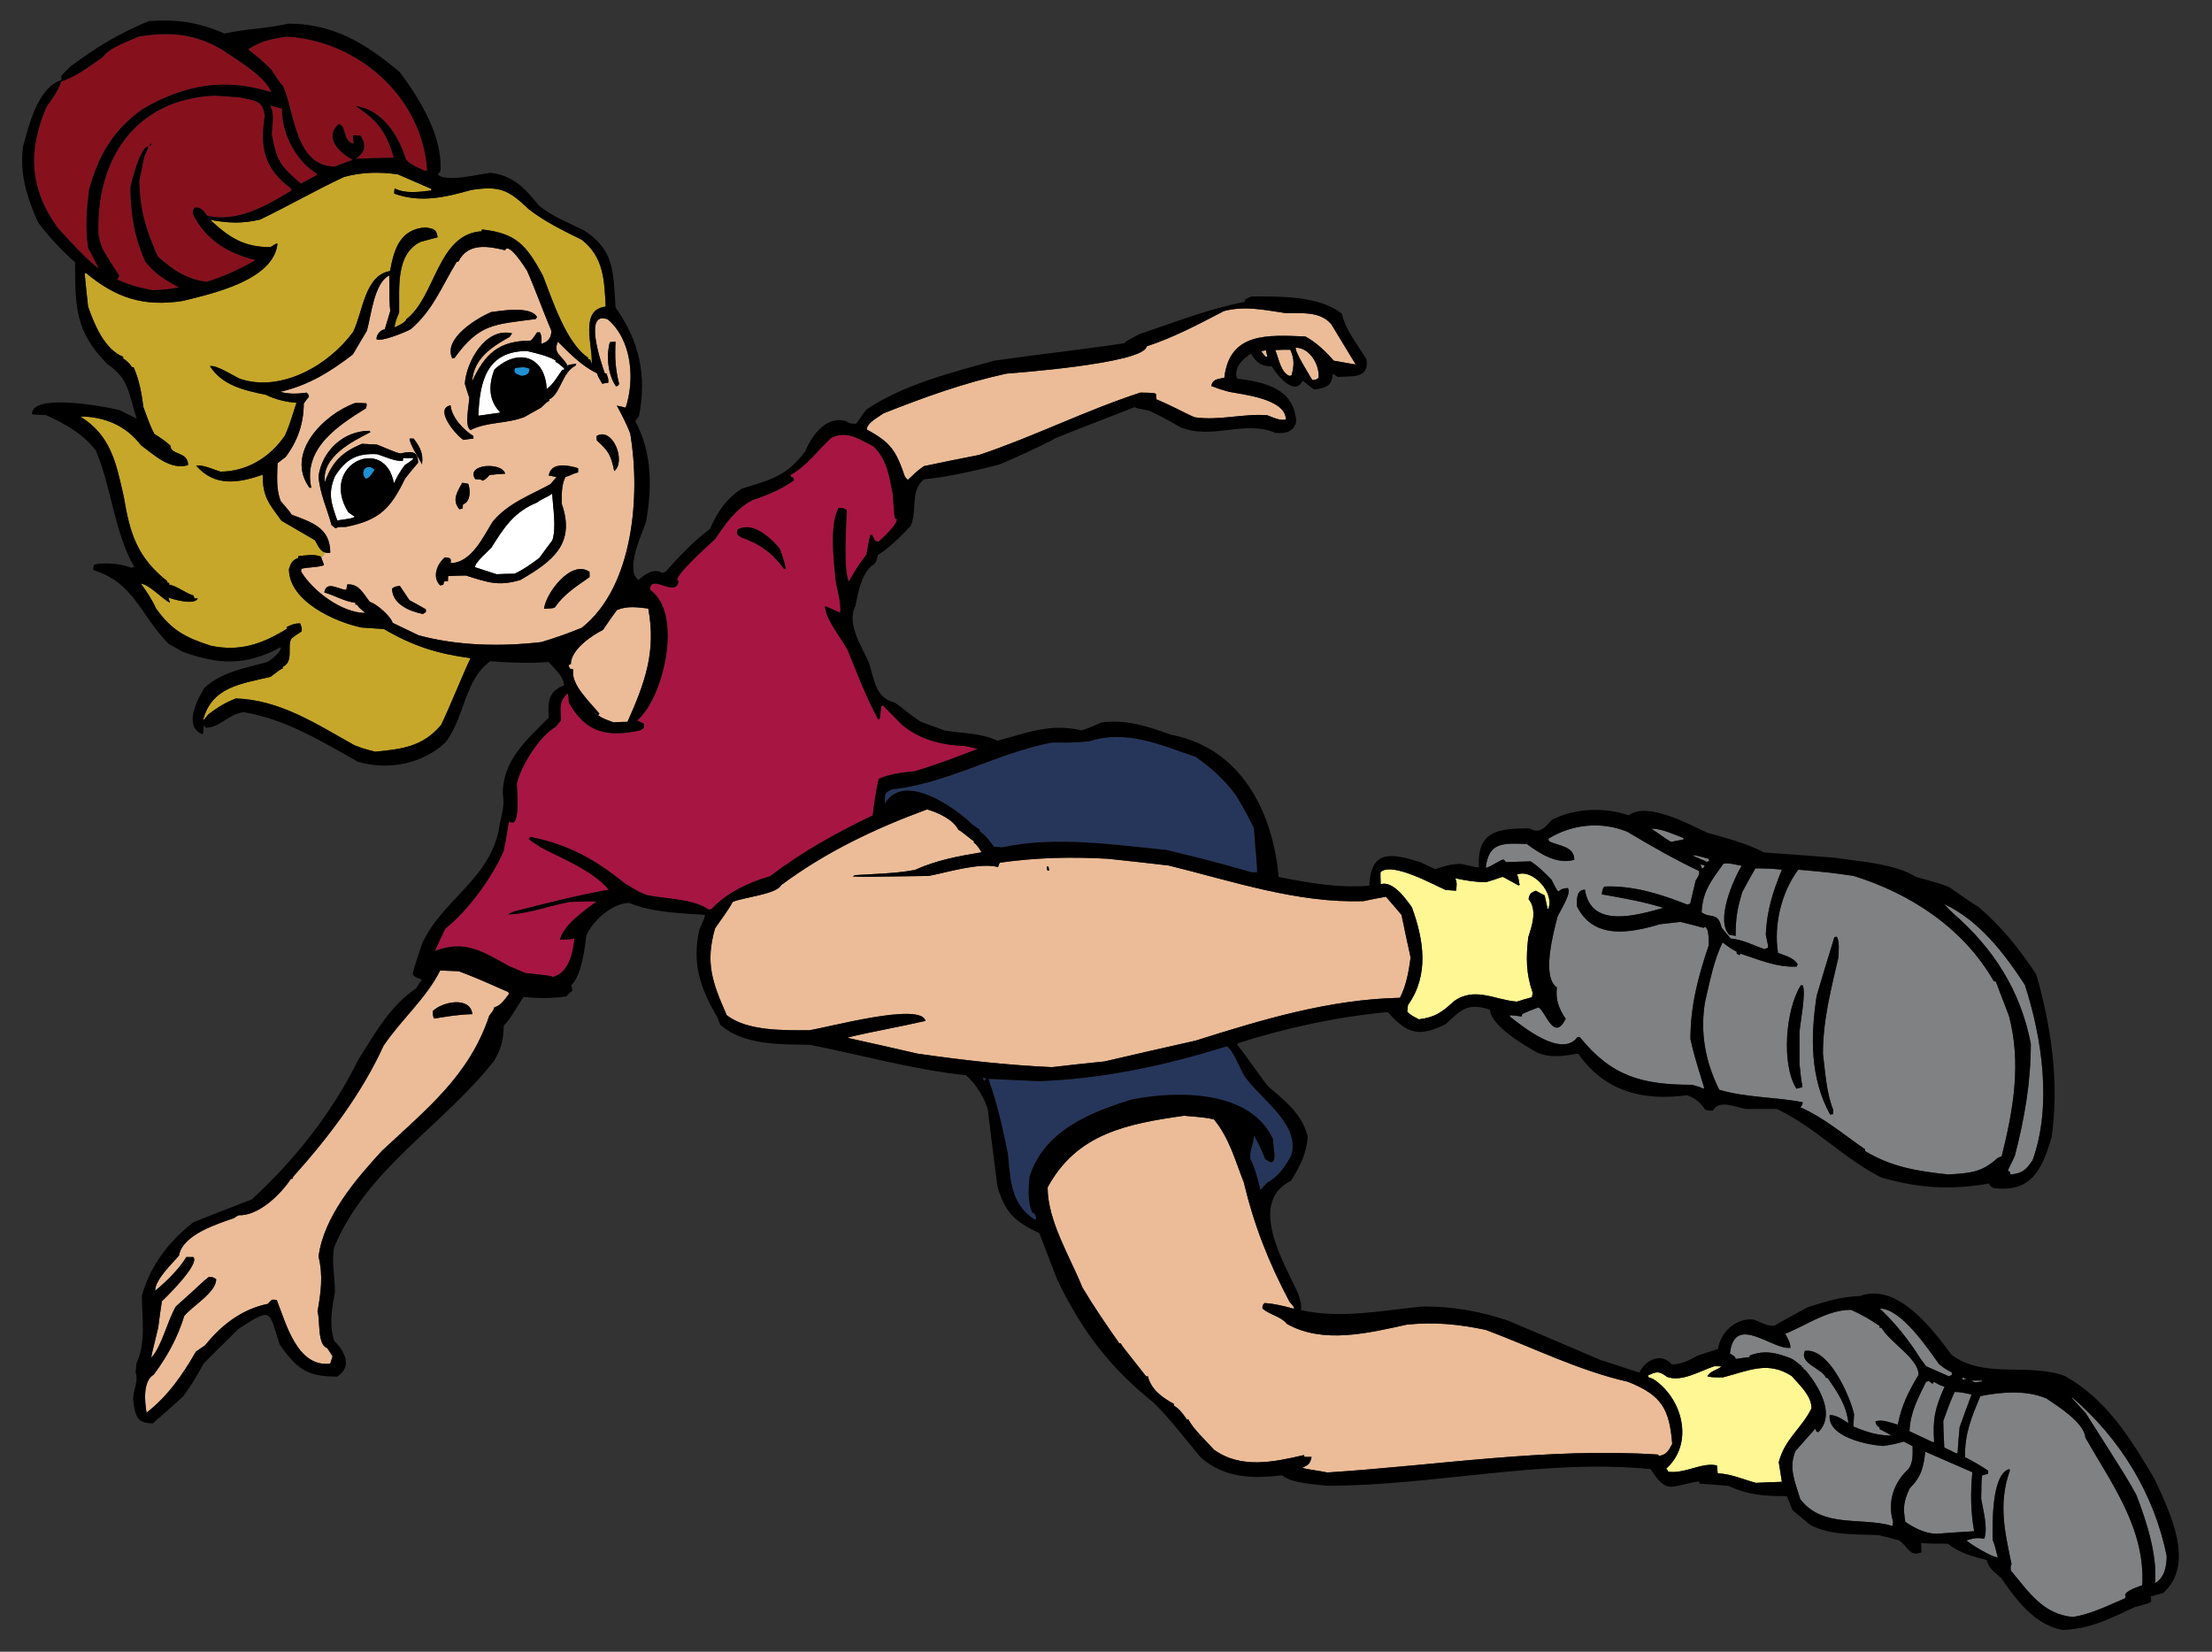 <?xml version="1.0" encoding="utf-8"?>
<!-- Generator: Adobe Illustrator 17.0.0, SVG Export Plug-In . SVG Version: 6.00 Build 0)  -->
<!DOCTYPE svg PUBLIC "-//W3C//DTD SVG 1.1//EN" "http://www.w3.org/Graphics/SVG/1.1/DTD/svg11.dtd">
<svg version="1.1" id="Layer_1" xmlns="http://www.w3.org/2000/svg" xmlns:xlink="http://www.w3.org/1999/xlink" x="0px" y="0px"
	 width="200px" height="149.333px" viewBox="0 0 200 149.333" style="enable-background:new 0 0 200 149.333;" xml:space="preserve"
	>
<rect x="0" y="0" width="200" height="149.333" fill="#333333" stroke="none"/>
<path id="color8" style="fill:#FFF694;" d="M163.789,127.327c-0.916,1.857-2.396,2.726-2.96,4.863
	c0.094,0.588,0.188,1.176,0.282,1.786c-0.799,0.023-1.574,0.046-2.35,0.094c-1.197-0.329-2.209-0.799-3.453-0.869
	c-0.023-0.234-0.047-0.471-0.07-0.705c-1.316-0.329-2.89,0.775-4.417,0.564c-0.047-0.164-0.047-0.164-0.188-0.258
	c2.561-2.278,1.528-6.343-1.127-8.104c-0.165-0.07-0.329-0.142-0.471-0.188c0-0.072,0-0.119,0-0.165
	c0.776-0.376,1.011-0.376,1.692,0.141c1.316,0.493,2.983-0.54,4.275-0.963c0.212,0,0.424,0,0.659,0.024
	c-0.423,0.327-1.058,0.422-1.292,0.891c0.469,0.095,0.469,0.095,1.409,0.095c2.42-0.634,4.087-1.503,6.226-0.118
	C162.708,125.237,163.789,126.176,163.789,127.327z M127.658,82.034c1.08,2.961,1.574,6.133-0.354,8.834
	c-0.022,0.188-0.046,0.399-0.069,0.61c0.376,0.329,0.376,0.329,1.057,0.682c1.434-0.188,2.067-0.61,3.147-1.621
	c1.881-1.363,3.688-0.141,5.71,0.023c0.445-0.142,0.893-0.281,1.361-0.399c0.023-0.142,0.048-0.281,0.071-0.399
	c-0.611-1.738-0.611-3.195-0.4-5.027c0.353-1.104,0.823-2.442,0.025-3.453c0.094-0.469,0.188-0.563,0.657-0.752
	c0.258,0.142,0.518,0.283,0.8,0.423c0.093,0.424,0.188,0.847,0.281,1.292c0.751-1.339-1.315-3.781-2.795-3.171
	c0.211,0.306,0.141,0.587,0.258,0.916c-0.047,0.023-0.07,0.047-0.094,0.07c-0.471-0.259-0.94-0.517-1.409-0.775
	c-0.212,0-0.399,0.142-1.528,0.47c-0.986,0-1.832-0.141-2.795-0.352c0.188,0.446,0.118,0.657,0.071,1.127
	c-0.329-0.023-0.635-0.046-0.94-0.069c-0.963-0.4-4.887-2.609-5.896-1.598c0,0.353,0,0.704,0.023,1.08
	C125.943,79.591,127.142,81.306,127.658,82.034z"/>
<path id="color7" style="fill:#A71543;" d="M69.632,79.216c2.937-2.233,5.967-3.9,9.279-5.499c0.141-1.127,0.282-2.207,0.54-3.312
	c1.104-0.446,2.091-0.563,3.265-0.682c1.927-0.563,3.806-1.291,5.686-2.02c-0.4-0.094-0.776-0.188-1.152-0.259
	c-2.09-0.07-4.086-0.564-5.731-1.949c-0.565-0.589-1.129-1.152-1.692-1.716c-0.046,0.023-0.093,0.048-0.141,0.071
	c-0.047,0.376-0.093,0.751-0.14,1.127c-0.048,0.023-0.094,0.047-0.141,0.07c-1.081-1.997-1.903-4.158-2.749-6.249
	c-0.658-1.222-1.903-2.632-2.068-3.97c0.282,0.023,0.423,0.165,1.386,0.563c0.094-0.939-0.282-1.997-0.422-2.959
	c-0.164-1.809-0.564-4.863,0.258-6.507c0.4,0,0.469,0,0.752,0.188c0,0.775-0.353,5.355,0.188,6.459
	c0.822-1.409,0.822-1.409,1.597-2.442c0.094-0.587,0.211-1.175,0.329-1.739c0.047-0.023,0.094-0.046,0.164-0.046
	c0.094,0.188,0.188,0.375,0.305,0.563c0.095,0.023,0.188,0.047,0.283,0.071c0.399-0.376,1.668-1.481,1.668-2.044
	c-0.07-0.023-0.117-0.047-0.165-0.047c-0.07-0.234-0.07-0.234-0.211-2.208c-0.33-1.692-0.494-3.078-1.738-4.323
	c-1.363-0.682-2.326-1.433-3.784-0.799c-1.338,1.198-2.09,2.444-3.711,3.383c0,0.046,0,0.094,0,0.141
	c0.07,0.023,0.142,0.046,0.235,0.094c0.024,0.07,0.048,0.164,0.071,0.258c-1.127,0.775-2.396,1.338-3.712,1.762
	c-1.573,0.798-2.443,2.113-3.43,3.546c-0.516,0.494-3.43,3.054-3.43,3.712c0.048,0.023,0.094,0.046,0.141,0.07
	c-0.211,1.621-2.583-0.775-2.583,0.798c3.03,2.115,1.221,9.821-1.175,11.818c0.211,0.093,0.423,0.187,0.634,0.306
	c-0.023,0.116-0.023,0.234-0.023,0.375c-0.118,0.07-0.235,0.141-0.329,0.212c-2.89,0.61-4.886,0.305-6.46-2.537
	c0-0.306,0-0.564-0.117-0.823c-0.776,0.775-0.635,1.292-0.587,2.467c-0.166,0.187-0.329,0.375-0.494,0.587
	c-1.41,0.774-3.148,3.523-3.501,5.144c0,0.118,0.423,4.253-0.68,3.384c-0.095,0.188-0.188,1.198-0.517,2.725
	c-1.081,2.421-3.195,5.334-5.263,6.979c-0.329,0.657-0.634,1.338-0.94,2.02c2.726-1.058,4.346,0.071,6.743,1.387
	c0.469,0.188,0.963,0.399,1.457,0.61c2.231,0.234,2.231,0.234,2.466,0.353c1.434-0.399,1.809-2.138,1.95-3.5
	c-0.258,0.093-0.258,0.093-1.315,0.116c0.33-1.339,2.232-2.63,3.313-3.453c-0.822,0-1.621,0.023-2.419,0.048
	c-1.692,0.305-3.924,1.127-5.591,1.127c0.165-0.094,0.353-0.188,0.541-0.259c2.843-0.728,5.685-1.456,8.574-1.973
	c-1.573-1.809-4.133-2.749-6.201-3.853c-0.353-0.281-0.752-0.446-1.034-0.729c0.048-0.07,0.094-0.142,0.165-0.188
	c3.454,0.706,5.826,2.021,8.527,4.207c1.245,0.75,1.245,0.75,1.997,1.056c1.832,0.376,4.042,0.283,5.615,1.315
	c0.071-0.023,0.141-0.047,0.235-0.07C65.732,80.696,67.706,79.779,69.632,79.216z M66.696,47.876
	c1.362-0.775,2.983,0.752,3.782,1.692c0.258,0.657,0.446,1.174,0.563,1.879c-0.048,0-0.094,0-0.141,0
	c-1.057-1.457-2.208-2.278-3.9-2.866C66.673,48.347,66.578,48.3,66.696,47.876z"/>
<path id="color6" style="fill:#26365B;" d="M89.178,97.539c-0.071,0.047-0.141,0.118-0.188,0.188
	c-0.048-0.094-0.095-0.188-0.141-0.257C88.99,97.445,88.99,97.445,89.178,97.539z M102.381,99.395
	c4.087-0.798,10.641-0.869,12.709,3.571c0,0.705,0.61,2.89-0.705,1.809c-0.282-0.728-0.61-1.433-1.011-2.114
	c0,0.8-0.422,1.315-0.328,2.114c0.446,0.822,0.681,1.902,0.917,2.818c0.188-0.234,0.398-0.445,0.609-0.656
	c1.058-0.635,1.574-1.387,2.162-2.444c0.939-2.866-2.937-5.216-4.3-7.329c-0.305-0.563-0.986-2.303-1.526-2.561
	c-5.592,1.737-11.136,2.936-16.962,3.147c-1.526-0.069-3.054-0.141-4.581-0.211c0.798,2.208,1.292,4.463,1.762,6.765
	c0.235,2.397,0.258,4.535,2.396,5.944c0.046,0,0.093,0,0.164,0c-0.048-0.281-0.048-0.541-0.376-0.634
	c-0.4-1.034-0.329-2.091-0.235-3.195C94.369,102.238,98.574,100.547,102.381,99.395z M80.674,71.369
	c5.098-0.563,9.467-3.289,14.425-4.229c2.066,0,2.066,0,3.382-0.117c3.359-1.081,6.391,0.306,9.632,1.41
	c1.456,1.033,2.56,2.02,3.642,3.476c0.916,1.552,0.916,1.552,1.62,2.961c0.142,2.185,0.306,3.289,0.282,3.994
	c-0.164,0-0.328,0-0.469,0c-3.853-1.081-3.853-1.081-7.754-2.021c-4.721-0.47-10.054-1.27-14.799-0.236
	c-0.259-0.022-0.517-0.046-0.752-0.046c-0.376-0.471-0.776-1.081-1.292-1.386c0-0.071,0-0.117,0-0.164
	c-0.235-0.165-0.47-0.329-0.682-0.471c-1.479-1.479-6.201-4.84-7.894-1.88C80.016,71.815,79.922,71.674,80.674,71.369z"/>
<path id="color5" style="fill:#808183;" d="M188.551,129.982c2.372,4.158,5.427,8.223,5.143,13.344
	c-0.306,0.117-1.55,0.493-1.55,0.917c0.07,0.046,0.07,0.046,0,0.257c-1.551,0.658-3.077,1.434-4.723,1.693
	c-2.702-0.236-4.018-2.303-5.615-4.207c-0.022-0.398-0.022-0.398,0.071-0.563c-0.611-2.937-1.222-5.496-0.141-8.504
	c-0.047-0.047-0.07-0.07-0.094-0.094c-1.621,0.541-1.48,5.098-1.48,6.413c0.164,0.353,0.164,0.353,0.47,1.551
	c-0.353,0.118-2.725-1.315-2.819-1.527c0.658-0.189,0.893-0.258,1.598-0.141c0.353-1.057-0.118-2.585-0.281-3.641
	c0.023-1.598,0.023-1.598,0.094-2.091c0.164-0.048,0.352-0.096,0.54-0.142c0-0.094,0-0.188,0-0.281
	c-0.729-0.493-1.292-0.8-2.092-1.223c-0.047-2.114,0.589-3.617,1.387-5.52c1.903-0.376,4.135-0.563,5.967,0.212
	C186.106,127.164,188.455,128.643,188.551,129.982z M187.352,126.34c-0.071,0.024-0.071,0.024,1.223,1.41
	c3.805,5.99,3.805,5.99,4.58,7.4c0.916,2.35,1.927,5.496,1.691,7.987c0.846-0.471,1.057-1.504,1.057-2.444
	C194.799,135.103,191.675,130.029,187.352,126.34z M178.33,133.106c-1.433-0.633-2.842-1.244-4.251-1.856
	c-0.165,1.41-0.353,2.256-1.41,3.314c-0.563,1.221-0.61,1.714-0.399,3.029c0.868,0.587,1.715,1.011,2.773,1.081
	c1.15-0.095,2.303-0.165,3.453-0.234C178.166,136.583,178.166,134.963,178.33,133.106z M172.929,130.756
	c-0.26-0.14-0.518-0.28-0.776-0.422c-0.87,0.234-0.87,0.234-1.879,0.399c-1.457-0.094-5.051-0.822-4.84-2.796
	c0.682,0,1.127,0.399,1.691,0.728c-0.189-1.644-0.94-2.725-1.88-4.088c-0.046,0-0.094,0-0.141,0
	c-0.352-0.868-2.466-1.292-1.903-2.442c2.162-0.306,4.064,4.087,4.44,5.73c-0.023,0.354-0.047,0.73-0.07,1.104
	c1.197,0.494,2.185,0.823,3.477,0.823c-0.376-0.212-0.752-0.399-1.104-0.587c0-0.07,0-0.118,0-0.165
	c-0.235-0.071-0.352-0.306-0.376-0.54c0.682-0.188,1.339,0.118,2.021,0.306c0.352-1.762,0.962-2.984,1.879-4.511
	c0-1.479-2.514-2.843-3.359-4.253c-0.071,0-0.117,0-0.164,0c0-0.07,0-0.118,0-0.164c-0.847-0.587-1.645-1.033-2.584-1.457
	c-2.138,0-4.042,1.41-5.944,2.162c0.212,0.398,0.47,0.822,0.47,1.269c-1.598,0.259-5.074-3.194-5.474,0.54
	c0.212,0.094,0.447,0.211,0.54,0.47c0.4-0.069,0.823-0.117,1.246-0.164c0-0.047,0-0.095,0-0.141
	c1.386-0.541,2.467-0.235,3.806,0.282c0.658,0.422,0.728,0.587,0.893,0.657c0,0.048,0,0.094,0,0.141c0.047,0,0.095,0,0.164,0
	c0,0.047,0,0.094,0,0.164c0.047,0,0.094,0.023,0.165,0.047c1.15,1.41,2.818,3.994,1.174,5.639c-0.188-0.047-0.211-0.117-0.258-0.328
	c-0.611,0.68-1.223,1.362-1.81,2.043c-0.634,1.526-0.022,2.796,0.446,4.347c2.045,2.654,5.545,1.574,8.34,2.419
	c0-0.14,0.024-0.258,0.048-0.376c-0.54-1.785,0.047-3.571,1.408-4.792C172.998,132.143,172.929,131.508,172.929,130.756z
	 M175.794,130.874c0.352,0.165,0.704,0.329,1.057,0.518c0.047,0,0.094,0,0.142,0c0.046-0.8,0.117-1.575,0.188-2.35
	c0.353-0.987,0.705-1.974,1.081-2.961c-0.518-0.117-1.011-0.234-1.527-0.234c-0.423,0.94-0.423,0.94-1.034,2.632
	C175.723,129.277,175.747,130.077,175.794,130.874z M174.854,124.931c-0.046,0.047-0.094,0.118-0.117,0.188
	c-0.117-0.093-0.235-0.188-0.328-0.258c-0.095,0.024-0.189,0.047-0.26,0.07c-0.774,1.598-1.409,2.702-1.503,4.464
	c0.682,0.329,1.387,0.658,2.091,0.986c0.048,0,0.095,0,0.141,0c-0.141-2.091,0.071-3.055,0.941-5.004
	C175.395,125.237,175.395,125.237,174.854,124.931z M178.636,124.978c0.188-0.022,0.376-0.047,0.564-0.07c0-0.047,0-0.07,0-0.094
	c-0.306,0-0.588,0-0.87,0C178.33,124.908,178.33,124.908,178.636,124.978z M177.813,124.673c-0.142-0.047-0.258-0.095-0.376-0.142
	c0,0.07,0,0.142,0.023,0.212C177.579,124.72,177.696,124.697,177.813,124.673z M174.148,123.522
	c0.683,0.305,1.363,0.611,2.067,0.915c0.071-0.047,0.165-0.093,0.259-0.116c0-0.095,0-0.164,0-0.234
	c-0.61-0.329-0.61-0.329-1.15-0.753c-0.916-1.245-3.383-5.026-5.356-5.026c1.433,1.362,2.654,2.89,3.689,4.557
	C173.82,123.076,173.984,123.287,174.148,123.522z M162.591,78.628c2.89,0.259,2.89,0.259,5.004,0.565
	c5.145,1.598,9.938,4.722,12.686,9.537c0.047,0,0.095,0,0.165,0c0.399,1.033,0.798,2.067,1.198,3.125
	c1.128,4.274,0.399,8.433-0.658,12.685c-0.118,0.047-0.234,0.094-0.353,0.14c-1.457,1.34-2.514,1.387-4.487,1.504
	c-2.818-0.305-5.074-0.657-7.517-2.114c0-0.069,0-0.117,0-0.164c-1.927-1.316-3.712-2.866-5.874-3.806
	c0.188-0.094,0.212-0.235,0.236-0.446c-2.515-0.493-5.098-0.4-7.542-1.128c-1.268-2.537-1.738-5.168-1.291-7.916
	c0.422-1.763,0.774-3.759,1.596-5.403c0.682,0.517,0.682,0.517,1.27,0.846c0,0.047,0,0.094,0,0.165
	c0.07,0.047,0.164,0.093,0.258,0.14c0.023-0.047,0.047-0.093,0.07-0.14c1.668,0.539,3.313,1.267,5.099,1.174
	c0.023-0.071,0.047-0.142,0.094-0.211c-0.423-0.636-1.104-0.753-1.786-1.034C160.359,83.631,161.064,80.672,162.591,78.628z
	 M165.48,100.782c0.071-0.023,0.164-0.047,0.259-0.047c0-0.142,0-0.259,0.023-0.377c-0.635-1.526-0.729-3.477-0.939-5.074
	c0-3.077,0.729-5.803,1.408-8.763c0-0.445,0.118-1.456-0.163-1.831c-0.071,0-0.141,0.022-0.213,0.046
	c-0.54,1.762-1.08,3.524-1.598,5.285C163.694,93.664,163.648,97.493,165.48,100.782z M162.426,98.432
	c0.165-0.047,0.352-0.095,0.541-0.142c0-0.211-0.094-0.328-0.259-2.066c0-0.987,0-1.974,0-2.938c0.047-0.751,0.61-3.546,0.283-4.204
	c-0.072,0-0.118,0-0.165,0C161.439,91.244,161.041,96.248,162.426,98.432z M183.616,94.368c0,3.478-0.564,6.743-1.434,10.102
	c-0.305,0.705-0.61,1.198-0.634,1.41c0.047,0,0.095,0.023,0.165,0.047c0.023,0.071,0.047,0.164,0.07,0.258
	c1.08-0.094,1.409-0.423,1.996-1.292c1.762-4.886,0.87-11.018-0.704-15.857c-1.879-2.865-4.111-5.802-7.306-7.306
	c0.257,0.282,0.54,0.564,0.822,0.846C180.234,85.723,182.7,89.576,183.616,94.368z M136.163,77.948
	c0.727-0.025,1.479-0.047,2.231-0.071c0.705,0.447,1.292,1.057,1.879,1.644c0.517,1.011,0.517,1.011,0.658,1.081
	c0.258-0.258,0.446-0.281,0.821-0.305c0.399,0.399-0.729,2.113-0.916,2.561c-0.376,1.434-1.48,5.474-0.07,6.413
	c-0.117,1.128,0.142,1.856,0.799,2.843c-1.081,2.161-1.81-0.705-2.466-1.034c-0.494,0.188-0.987,0.376-1.458,0.587
	c-0.023,0.071-0.047,0.142-0.047,0.236c-0.376-0.047-0.727-0.095-1.08-0.118c0,0.047,0.023,0.093,0.048,0.164
	c1.127,0.87,4.627,3.736,6.06,1.833c0.07-0.023,0.142-0.023,0.212-0.023c2.866,3.548,5.614,4.322,10.172,4.322
	c0.799,0.234,0.799,0.234,0.963,0.353c0.024-0.023,0.07-0.047,0.118-0.071c-0.939-3.077-0.939-3.077-1.244-4.416
	c0-3.03,0.68-5.567,1.644-8.457c0-0.376,0.07-1.504-0.328-1.691c-0.048,0.023-0.096,0.047-0.119,0.094
	c-0.704-0.188-1.409-0.375-2.091-0.541c-0.634,0.071-1.269,0.142-1.879,0.213c-2.653,0.798-6.014,1.433-7.493-1.646
	c0-0.563-0.071-1.479,0.729-1.479c0.54,3.594,4.768,2.279,7.094,1.644c-1.809-0.564-3.688-0.893-5.567-1.222
	c0.046-0.353,0.023-0.399,0.211-0.704c2.585-0.118,5.145,0.682,7.494,1.621c0.094-0.024,0.188-0.048,0.281-0.071
	c0.165-0.704,0.33-1.409,0.494-2.091c0.164-0.259,0.399-0.563,0.306-0.869c-2.232-1.058-4.369-2.278-6.484-3.546
	c-2.349-0.965-5.027-0.683-7.142,0.633c0.024,0.07,0.048,0.142,0.071,0.234c0.985,0.447,2.277,0.447,2.277,1.668
	c-1.573,0.447-3.077-0.539-4.298-1.432c-2.162-0.071-3.43-0.188-3.713,2.161c0.518-0.095,1.316-0.752,1.622-0.752
	C136.021,77.783,136.092,77.852,136.163,77.948z M155.661,83.868c0.259,0.328,0.54,0.657,0.822,0.986
	c1.081,0.093,2.043,0.61,3.054,0.963c0.094-0.047,0.189-0.094,0.305-0.117c0.047-0.118,0.047-0.118-0.188-1.198
	c0.095-2.161,0.634-3.877,1.457-5.873c-0.799-0.094-1.574-0.117-2.396-0.117c-0.399,0.705-0.8,1.409-1.175,2.113
	c-0.493,1.598-0.611,2.467-0.611,3.994c-0.188-0.048-0.376-0.07-0.564-0.094c-1.292-1.292,0.376-5.028,1.105-6.249
	c-0.541-0.094-1.105-0.282-1.645-0.188c-1.15,1.62-1.856,2.442-1.974,4.393C154.675,83.091,155.309,82.387,155.661,83.868z
	 M154.135,78.229c-0.142-0.023-0.283-0.047-0.4-0.07c0.046,0.117,0.094,0.234,0.164,0.376
	C154.087,78.416,154.087,78.416,154.135,78.229z M154.557,77.852c-0.023-0.069-0.047-0.14-0.07-0.211
	c-1.222-0.328-1.222-0.328-1.435-0.305c0.166,0.141,1.059,0.446,1.246,0.586C154.369,77.901,154.462,77.876,154.557,77.852z
	 M152.208,75.903c0-0.047,0-0.094,0-0.141c-0.893-0.328-1.927-0.846-2.913-0.846c0.846,0.54,1.032,0.751,1.785,1.198
	C151.456,76.043,151.832,75.974,152.208,75.903z"/>
<path id="fill" style="fill:#FFFFFF;" d="M49.946,48.84c-0.399,0.54-0.798,1.081-1.199,1.621c-0.775,0.564-1.362,1.01-2.232,1.41
	c-0.54,0-1.08,0.023-1.621,0.046c-0.657-0.211-1.315-0.423-1.949-0.635c0-0.446,1.174-1.433,1.479-1.761
	c1.174-1.88,2.067-3.242,4.135-4.088c0.422-0.329,0.916-0.47,1.362-0.798C49.992,45.809,50.321,47.713,49.946,48.84z M36.602,42.05
	c-0.4,0.517-0.704,1.057-0.987,1.644c-0.798-4.416-6.789-1.738-4.134,2.608c0.188,0.141,0.399,0.281,0.61,0.422
	c-0.281,0.141-0.281,0.141-1.597,0.329c-0.541-1.551-0.87-2.419-0.211-3.994c1.009-1.574,1.997-2.091,3.804-1.997
	c0.588,0.165,1.762,0.728,2.35,0.587c0-0.093,0-0.165,0-0.235c0.306,0,0.611,0,0.94,0C37.307,41.581,37.307,41.581,36.602,42.05z
	 M47.644,31.737c-3.642,0-4.276,2.748-4.394,5.85c0.659-0.094,1.315-0.188,1.997-0.282c-1.104-1.104-1.081-2.537-0.541-3.9
	c2.162-1.997,4.582-1.174,4.722,1.762c0.563-0.376,1.011-1.174,1.41-1.737c0.047,0,0.095,0,0.164,0c0-0.048,0-0.095,0-0.142
	c-0.587-0.494-0.587-0.494-0.775-0.563c0-0.047,0-0.095,0-0.142C49.429,32.138,48.536,31.95,47.644,31.737z"/>
<path id="color4" style="fill:#1F90D1;" d="M33.876,42.474c-0.234,0.328-0.422,0.728-0.798,0.821
	C32.444,42.662,33.172,41.769,33.876,42.474z M47.174,33.993c0.422-0.07,0.705-0.165,0.705-0.658
	c-0.517-0.212-0.729-0.118-1.292-0.07C46.305,33.758,46.798,33.852,47.174,33.993z"/>
<path id="color3" style="fill:#86111D;" d="M18.725,19.498c2.701,0.657,5.402-0.916,7.611-2.256c0-0.07,0-0.14,0-0.188
	C23.94,15.292,23.47,13.39,23.94,10.5c-0.141-1.41-0.892-1.41-2.232-1.691c-0.798-0.071-1.573-0.118-2.35-0.165
	C12.17,8.998,8.646,14.471,8.904,21.213c0.165,0.799,0.165,0.799,0.4,1.34c0.963,1.667,1.269,1.997,1.479,2.373
	c-0.071,0.117-0.118,0.234-0.164,0.353c1.011,0.492,2.091,0.751,3.195,0.963c0.798-0.023,1.573-0.095,2.373-0.259
	c-1.222-0.634-2.161-1.221-3.031-2.302c-0.987-2.138-1.363-4.393-1.363-6.765c0.118-0.517,0.893-3.665,1.598-3.665
	c-0.023,0.211-0.023,0.211-0.329,0.846c-0.165,0.752-0.328,1.503-0.469,2.279c0.07,2.701,0.587,4.345,1.668,6.812
	c1.457,1.269,2.49,1.997,4.393,2.303c1.598-0.493,3.031-1.152,4.464-1.973c-2.537-0.635-4.487-1.786-5.686-4.182
	c0-0.259,0.024-0.353,0.165-0.564C18.161,18.676,18.443,19.1,18.725,19.498z M13.463,13.226c0.047-0.093,0.117-0.188,0.188-0.281
	c0,0.047,0,0.093,0.023,0.164C13.603,13.132,13.533,13.179,13.463,13.226z M8.881,24.267c-1.339-1.081-2.466-2.373-3.642-3.641
	c-2.607-3.571-2.725-7.002-1.033-10.972c0.539-0.752,1.056-1.457,1.338-2.301c1.387-0.424,2.561-1.386,3.736-2.185
	c0.681-0.916,2.255-1.387,3.241-1.857c2.796-0.469,5.121-0.281,7.588,1.199c1.128,0.775,3.947,2.419,4.417,3.829
	C20.275,7,16.681,7.682,12.969,9.819c-2.678,1.833-4.065,4.229-4.91,7.307c-0.235,1.832-0.353,3.406-0.095,5.262
	C8.904,24.197,8.904,24.197,8.881,24.267z M27.206,16.609c-1.95-1.691-2.185-2.091-2.632-4.464c0.024-0.775,0.283-1.95-0.164-2.607
	c0.352,0.093,0.705,0.188,1.08,0.281c0,2.279,1.245,4.699,3.147,5.874c0,0.046,0,0.093,0,0.141
	C28.146,16.092,27.675,16.35,27.206,16.609z M24.527,6.296c-0.823-0.823-0.823-0.823-2.091-1.832
	c1.081-0.751,2.185-0.964,3.477-1.152c6.484,0.353,12.31,5.498,12.71,12.122c-0.095,0-0.165,0-0.236,0
	c-0.54-0.258-1.338-0.563-1.691-1.033c-0.635-2.115-2.138-4.487-4.534-4.816c2.02,1.338,2.748,2.326,3.453,4.675
	c-1.175,0.023-2.326,0.046-3.477,0.093c0.869-0.541,1.033-1.221,0.446-2.09c-0.235-0.023-0.469-0.023-0.682-0.023
	c0.024,0.234,0.048,0.492,0.071,0.752c-1.011-0.188-0.658-1.762-1.363-1.762c-1.362,1.245,0.165,2.655,1.292,3.219
	c-0.54,0.188-1.08,0.399-1.62,0.61c-3.619,0-3.643-4.957-4.699-7.306C25.349,7.541,25.349,7.541,24.527,6.296z"/>
<path id="color2" style="fill:#C6A72A;" d="M42.545,59.506c-0.728,1.526-1.997,4.699-2.678,6.06
	c-1.668,1.95-3.523,2.161-5.943,2.396c-1.081-0.281-1.081-0.281-1.88-0.587c-3.453-1.926-6.695-4.087-10.712-4.228
	c-0.963,0.375-1.691,0.821-2.514,1.456c-0.375,0.493-0.375,0.493-0.446,0.471c0.775-2.938,3.359-3.243,6.084-3.877
	c0.893-0.682,0.893-0.682,1.104-0.752v-0.141c1.081-0.541,0.329-1.95,0.823-2.607c0.281-0.211,0.587-0.423,0.893-0.611
	c0.023-0.305,0.023-0.305-0.141-0.729c-0.494,0-0.775,0.118-1.197,0.329v0.165c-2.209,1.363-4.253,2.091-6.883,1.526
	c-2.326-0.751-3.548-1.409-4.957-3.382c-0.353-0.799-0.846-1.528-1.362-2.231c0.775,0.093,1.856,1.315,2.631,1.738
	c-0.047-0.165-0.093-0.329-0.141-0.469c0.4,0.14,2.373,0.729,2.655,0.07h-0.306c-0.023-0.095-0.047-0.188-0.07-0.258
	c-0.729-0.212-1.551-0.893-2.209-0.987v-0.165H15.13v-0.141c-2.748-2.185-3.383-4.323-3.947-7.682
	c-0.682-3.007-1.151-5.497-3.924-7.212c2.209,0,4.158,0.846,5.475,2.584c1.174,0.869,2.654,2.302,4.275,1.809
	c0-1.269-1.598-0.868-1.598-1.761c-0.446-0.4-0.916-0.729-1.457-1.058c-0.352-0.705-0.352-0.705-0.986-2.42
	c-0.165-1.245-0.376-2.466-0.892-3.618h-0.142c-0.188-0.305-0.494-0.611-0.798-0.775v-0.165c-1.692-0.657-2.632-2.983-3.172-4.534
	c-0.117-0.986-0.211-1.973-0.304-2.936c0.023-0.047,0.046-0.095,0.093-0.118c2.702,2.256,5.216,3.101,8.787,2.538
	c2.63-0.657,8.222-1.856,8.551-5.191c-0.211,0.047-0.211,0.047-0.635,0.328c-2.373,0-3.688-0.822-5.45-2.466
	c1.621,0.306,2.913,0.352,4.51-0.023c2.538-1.222,5.028-2.655,7.588-3.853c1.621-0.446,3.219-0.469,4.863-0.235
	c0.986,0.423,1.973,0.846,2.983,1.292c0.024,0.048,0.048,0.095,0.071,0.165c-1.081,0.118-2.349,0.329-3.336-0.188
	c-0.023,0.142-0.046,0.306-0.046,0.47c2.396,0.87,4.628,0.329,6.978-0.329c2.607-0.399,3.359,0,5.214,1.762
	c1.458,1.127,3.125,1.925,4.77,2.748c1.997,1.55,2.043,3.711,2.161,6.037c-2.443,0.259-1.104,3.712-1.268,5.192
	c-0.048-0.142-0.095-0.283-0.141-0.423h-0.165v-0.141c-2.02-1.34-3.265-5.31-4.111-7.448c-1.48-2.724-2.396-3.829-5.52-4.157v0.165
	c-4.017,0.235-4.158,5.942-6.836,7.964c0,0.258-0.87,0.657-1.057,0.728c0.094-0.54,0.094-0.54,0.423-1.339
	c0.046-2.185-0.353-5.262,1.926-6.39c0.517-0.141,1.034-0.282,1.551-0.422c-0.095-0.753-0.376-0.753-1.081-0.893
	c-2.279,0.163-2.843,1.879-3.219,3.946c-2.303,0.399-2.443,3.689-3.335,5.498c-2.161,2.983-6.461,5.497-10.22,4.252
	c-0.54-0.234-2.162-1.292-2.725-1.15c1.081,1.738,3.147,2.208,5.027,2.583c0.87,0.423,1.809,0.658,2.795,0.729
	c-0.68,2.115-0.68,2.115-1.033,2.936c-1.316,1.974-3.453,3.29-5.85,3.29c-0.564-0.165-1.597-0.658-2.185-0.541
	c1.691,1.949,3.829,1.573,6.014,0.822c0,1.997,0.517,2.537,1.692,4.158c1.009,0.587,2.02,1.174,3.031,1.763
	c0.292,0.512,0.461,0.977,0.92,1.104c-0.079,0.182-0.214,0.341-0.346,0.463c-0.011-0.029-0.022-0.06-0.034-0.087
	c-0.658-0.258-1.34-0.095-2.044-0.047v0.165c-0.54,0.211-0.657,0.446-0.845,1.009c0,2.937,4.205,4.793,6.554,5.286
	c0.681,0.048,1.362,0.095,2.043,0.141C37.307,58.4,39.539,59.106,42.545,59.506z"/>
<path id="color1" style="fill:#EBBC97;" d="M149.999,131.626c-0.046-0.047-0.071-0.094-0.094-0.118
	c-9.961-0.657-19.969,0.987-29.906,1.622c-0.564-0.141-1.88-0.282-2.254-0.424c0.587-0.281,0.703-0.352,0.845-0.985
	c-0.211,0-0.423,0-0.634,0c-0.023-0.071-0.047-0.118-0.071-0.165c-2.726,0.634-5.685,1.269-8.129-0.493
	c-0.633-0.729-1.878-1.856-2.301-2.726c-0.048,0-0.095,0-0.142,0c-0.352-0.493-0.657-0.963-1.174-1.245c0-0.069,0-0.117,0-0.165
	c-1.011-0.54-2.067-1.291-2.35-2.49c-0.071,0-0.117,0-0.164,0c-2.208-2.795-2.208-2.795-2.279-2.982c-0.047,0-0.095,0-0.142,0
	c-1.15-1.645-2.301-3.312-3.335-5.051c-1.104-2.749-3.148-6.014-3.148-9.045c2.631-4.886,7.212-5.756,12.334-6.483
	c1.902,0.164,1.902,0.164,2.7,0.328c1.387,1.668,1.904,3.666,2.702,5.687c0.94,3.922,2.256,7.259,4.135,10.806
	c0.376,0.423,0.376,0.423,0.423,0.635c-0.892-0.235-1.761-0.471-2.678-0.518c-0.188,0.188-0.188,0.211-0.188,0.494
	c0.682,0.587,1.668,0.703,2.208,1.386c3.265,1.855,7.4,0.822,10.83,0.07c2.49-0.259,4.674-0.046,7.141,0.47
	c4.276,1.598,8.411,3.688,12.874,4.698c3.055,1.222,3.735,2.443,3.994,5.614C150.869,131.157,150.68,131.533,149.999,131.626z
	 M45.952,89.694c0.024,0.047,0.047,0.093,0.071,0.164c-0.4,0.516-0.729,1.057-1.34,1.221c-0.07,0.259-0.07,0.259-0.446,0.752
	c-1.809,5.427-5.662,8.434-9.726,12.239c-2.35,2.561-5.239,5.921-5.709,9.538c0.423,1.738,0.212,3.218-0.094,4.98
	c0.258,0.729-0.047,2.984,0.87,3.288c0.164,0.236,0.328,0.494,0.492,0.752c-0.07,0.213-0.14,0.424-0.211,0.658
	c-3.006,0.376-4.017-3.711-4.839-5.756c-0.141-0.024-0.282-0.024-0.423-0.024c-0.141,0.118-0.258,0.236-0.376,0.376
	c-2.326,0.471-4.205,1.903-5.685,3.759c-0.282,0.188-0.565,0.376-0.823,0.564c-1.222,2.114-2.514,3.993-4.464,5.521
	c-0.165-1.034-0.353-2.843,0.658-3.453c1.222-1.646,2.138-3.313,2.748-5.287c0.729-0.916,2.89-2.113,2.89-3.335
	c-0.281-0.188-0.306-0.188-0.68-0.188c-0.565,0.422-0.658,0.609-2.961,2.654c-0.798,1.362-1.222,3.478-2.208,4.628
	c-0.023-0.142-0.023-0.142,0.61-2.726c0.095-0.798,0.211-1.598,0.329-2.372c0.259-0.234,3.477-3.358,2.843-3.994
	c-0.211,0-0.424,0-0.635,0c-0.633,1.081-1.855,2.255-2.818,3.055c0-1.034,1.549-2.467,2.161-3.195
	c0.305-1.879,3.477-2.866,4.98-3.384c0.118-0.093,0.258-0.188,0.399-0.258c1.809,0.07,3.782-1.855,4.723-3.266
	c0.047-0.022,0.117-0.046,0.187-0.046c0-0.07,0.024-0.142,0.048-0.188c3.171-3.523,6.178-7.495,8.152-11.817
	c1.573-2.349,3.875-4.298,5.121-6.812c0.564,0.023,1.127,0.047,1.691,0.069C43.134,88.448,43.134,88.448,45.952,89.694z
	 M42.71,91.69c-0.188-1.645-2.725-1.128-3.571-0.282c0,0.447,0,0.447,0.118,0.682C40.408,91.902,41.536,91.713,42.71,91.69z
	 M95.099,96.483c-4.088-0.188-8.082-0.636-12.146-1.223c-5.475-1.269-6.108-1.339-6.32-1.456c2.325-0.564,4.722-0.963,7.047-1.504
	c-0.422-1.714-8.644,0.563-10.524,0.847c-2.232,0-5.591,0.093-7.447-1.363c-1.315-2.983-1.95-4.722-1.057-7.846
	c0.54-0.8,1.151-1.574,1.597-2.396c0.987-0.424,3.97-0.682,4.393-1.527c4.064-3.008,8.457-5.098,13.179-6.837
	c0.987,0.283,2.372,0.916,2.82,1.834c0.375,0.188,1.197,0.939,1.409,1.032c0,0.047,0,0.095,0,0.142
	c0.305,0.211,0.493,0.54,0.704,0.869c-2.113,0.353-4.063,0.705-6.037,1.598c-1.738,0.328-3.618,0.352-5.403,0.47
	c-0.07,0.023-0.142,0.071-0.212,0.118c0.987,0.046,0.987,0.046,6.86-0.047c1.292-0.213,4.628-1.271,6.273-0.8
	c0.047-0.141,0.093-0.281,0.164-0.399c3.336-0.47,6.413-0.54,9.773-0.353c1.832,0.188,3.664,0.399,5.496,0.611
	c5.733,1.409,11.652,3.43,17.619,3.218c0.658-0.141,1.34-0.282,2.021-0.399c0.47,0.541,0.94,1.081,1.409,1.646
	c0.259,1.268,0.541,2.561,0.823,3.852c-0.165,1.245-0.376,2.491-0.964,3.642c-6.413,0.14-12.451,1.973-18.488,3.876
	c-2.749,0.61-5.497,1.245-8.222,1.879C98.269,96.129,96.672,96.294,95.099,96.483z M94.862,78.699
	c-0.023-0.118-0.046-0.234-0.069-0.353c-0.047,0-0.095,0-0.142,0c0,0.118,0.023,0.234,0.047,0.353
	C94.746,78.699,94.793,78.699,94.862,78.699z M55.771,55.16c-0.422,0.587-0.845,1.174-1.245,1.786
	c-1.081,0.541-2.913,1.809-2.913,3.101c-0.07,0.023-0.14,0.047-0.211,0.094c0.023,0.094,0.071,0.188,0.118,0.306
	c0.093,0.023,0.211,0.046,0.329,0.093c-0.329,1.316,1.621,3.054,2.349,3.993c-0.048,0.048-0.094,0.095-0.118,0.142
	c0.446,0.282,0.446,0.282,1.386,0.635c0.423-0.023,0.845-0.048,1.269-0.048c1.573-3.523,2.607-6.342,1.879-10.242
	C57.604,54.9,56.712,54.761,55.771,55.16z M81.824,43.107c0.071,0.095,0.165,0.188,0.259,0.283c0.87-0.823,0.87-0.823,1.457-1.245
	c1.645-0.353,3.312-0.682,4.979-1.011c4.934-1.644,9.608-4.017,14.59-5.638c1.22,0.023,1.22,0.023,1.408,0.118
	c0,0.164,0.024,0.329,0.048,0.493c1.574,0.658,2.653,1.293,3.453,1.621c2.208,0.329,4.347-0.351,6.554-0.187
	c0.564,0.212,1.081,0.494,1.693,0.4c0-1.903-3.972-2.279-5.123-2.514c-1.174-0.306-1.362-0.47-1.621-0.517
	c0.118-0.635,0.541-0.635,1.176-0.751c0.469-4.135,3.922-3.877,7.329-3.736c0.962,0.517,1.856,1.363,2.56,2.185
	c0.659,0.118,1.317,0.235,1.998,0.352c-0.752-1.222-1.481-2.442-2.209-3.641c-1.011-1.199-2.701-0.987-4.135-1.011
	c-1.948-0.281-3.641-0.68-5.568-0.188c-2.301,1.199-4.557,2.398-6.999,3.195c-0.165,1.575-12.475,2.444-12.686,2.467
	c-3.877,0.845-7.495,2.162-11.111,3.595c-0.4,0.305-1.504,0.845-1.504,1.457C80.533,40.007,81.003,40.711,81.824,43.107z
	 M117.156,31.433c-0.141,0.281,1.223,2.466,1.504,2.936c0.354-0.047,0.354-0.047,0.564-0.211
	C119.318,32.982,118.425,31.433,117.156,31.433z M115.301,31.644c0.306,0.728,0.518,2.09,1.315,2.349
	c0.048-0.023,0.095-0.047,0.165-0.07c0.234-0.893,0.259-1.458-0.117-2.303C116.193,31.621,115.748,31.621,115.301,31.644z
	 M114.032,31.762c0.118,0.164,0.26,0.328,0.399,0.493c0.047,0,0.095,0,0.164,0c-0.046-0.211-0.093-0.399-0.141-0.587
	C114.315,31.69,114.174,31.714,114.032,31.762z M52.601,56.757c-1.198,0.493-2.396,0.916-3.641,1.292
	c-3.618,0.422-7.564,0.351-11.112-0.611c-0.798-0.376-1.573-0.752-2.35-1.128c-0.117-0.54-1.457-1.739-2.043-1.879
	c-0.634-0.776-0.962-1.644-2.044-1.597c-0.048,0.164-0.071,0.329-0.094,0.492c-0.682,0-1.786-0.892-1.997,0.236
	c0.964,0.282,1.832,0.822,2.819,0.939v0.165h0.142c0.14,0.234,0.14,0.234,0.751,0.751c-2.115,0-4.745-1.974-5.803-3.735
	c0-0.093,0-0.188,0.023-0.258c0.493-0.141,1.833-0.141,2.044-0.352c-0.083-0.228-0.166-0.453-0.248-0.664
	c0.132-0.122,0.267-0.281,0.346-0.463c0.129,0.036,0.279,0.049,0.465,0.023c0-2.278-1.691-2.748-3.524-3.453
	c-0.095-0.211-0.095-0.211-0.964-1.222c-0.422-1.127-0.305-2.208-0.281-3.407c0.235-0.188,0.469-0.375,0.728-0.563
	c1.081-1.433,1.645-3.03,1.645-4.839c0.141-0.212,0.306-0.423,0.47-0.611c-0.048-0.212-0.048-0.212-0.212-0.376
	c-0.868,0.118-1.55,0.142-2.396-0.07c2.56-0.587,4.534-1.809,6.577-3.383c0.423-0.729,0.846-1.433,1.269-2.138
	c0.377-1.293,0.635-4.323,2.021-5.004c0.023,2.514,0.023,2.514,0.093,3.218c-0.165,0.541-0.329,1.081-0.493,1.645
	c-0.4,0.071-0.753,0.47-0.753,0.893c0.306,0.306,2.679-0.634,3.125-0.917c1.973-1.691,2.818-3.922,4.134-6.083h0.141
	c0.87-1.739,2.678-1.41,4.229-1.034c0.328-0.798,1.856,1.645,1.996,1.879c0.635,1.41,1.245,3.148,2.186,5.404
	c0,0.635-0.306,1.01-0.893,1.175c0-0.423,0.047-0.635-0.141-1.034h-0.258c-0.447,0.658-0.447,0.658-0.611,0.751
	c-2.843,0-4.112,1.198-5.263,3.687c0.165-2.09,1.716-3.077,3.407-4.04c0.07-0.118,0.141-0.211,0.211-0.306
	c-2.419-0.587-4.158,2.608-4.275,4.558c0.117,0.399,0.258,0.822,0.399,1.246c0,0.68-0.47,2.584,0.117,2.936
	c1.551-0.775,3.219-0.54,4.863-1.175c0.494-0.281,0.987-0.563,1.503-0.845c0.565-0.54,0.565-0.54,0.752-0.612v-0.141
	c1.034-0.516,1.151-2.443,2.374-3.053c0.023-0.071,0.046-0.118,0.07-0.165c-0.61,0.07-0.61,0.07-0.798,0.165
	c-0.47-0.94-1.339-1.058-0.869-2.162c1.104,1.104,2.161,2.185,3.546,2.866c0.095,0.305,0.095,0.305,0.47,0.939
	c0.165-0.047,0.353-0.071,0.541-0.094c0.023-0.306,0.023-0.306-0.165-0.845h-0.141c-0.329-0.916-1.974-5.732,0.259-4.886
	c2.185,1.855,2.466,5.425,1.622,7.987c-0.283-0.071-0.541-0.141-0.8-0.188c0.422,0.775,0.916,1.714,1.222,2.561
	C57.91,44.752,57.299,53.045,52.601,56.757z M42.969,43.319c0.492,0.024,0.492,0.024,0.68,0.142
	c0.282-0.142,0.424-0.282,0.612-0.517c0.469-0.047,0.939-0.094,1.41-0.117C45.412,41.746,42.053,41.934,42.969,43.319z
	 M40.901,32.419c0.047-0.023,0.118-0.047,0.188-0.047c2.256-3.101,3.524-3.031,7.33-3.524c0.047-0.07,0.094-0.117,0.142-0.163
	c-0.541-1.082-3.36-0.566-4.158-0.471C43.157,28.754,40.008,30.61,40.901,32.419z M41.912,39.772
	c0.281-0.048,0.587-0.095,0.893-0.118V39.42c-0.916-0.564-1.95-1.668-2.068-2.773C39.21,36.953,41.23,39.373,41.912,39.772z
	 M42.334,43.743c-0.188-0.048-0.376-0.071-0.541-0.095c-0.494,0.893-0.939,1.574-0.258,2.396c0.094-0.023,0.188-0.047,0.305-0.07
	c0-0.142,0-0.258,0.024-0.376C42.569,45.363,42.545,44.283,42.334,43.743z M37.025,39.654c0.093,0.682,0.822,1.691,1.127,2.326
	c0.141-0.963-0.165-1.551-0.751-2.326H37.025z M28.146,44.095c-0.775-3.571,2.419-5.614,4.956-7.188c0.07-0.353,0.07-0.353,0-0.447
	c-0.329-0.024-0.658-0.024-0.986-0.024c-2.89,1.034-6.368,4.582-4.135,7.659H28.146z M36.626,43.272
	c0.376-0.494,0.775-0.963,1.174-1.434c0-1.104-0.658-1.057-1.551-0.846c-0.281-0.023-0.281-0.023-2.162-0.798
	c-0.469-0.023-0.916-0.047-1.362-0.07c-1.786,0.752-2.678,1.597-3.359,3.477c-0.282-2.326,2.489-3.688,4.134-4.534
	c-0.047-0.046-0.07-0.095-0.094-0.118c-2.349,0-4.276,1.809-4.604,4.088c0.094,1.55,0.776,2.937,1.175,4.439
	c0.117,0.094,0.234,0.188,0.353,0.282c0.281-0.118,0.281-0.118,0.939-0.118C34.276,47.031,35.287,46.044,36.626,43.272z
	 M38.505,55.088c-0.493-0.281-0.987-0.563-1.48-0.821c-0.306-0.447-0.588-0.87-0.869-1.292c-0.33,0.046-0.423,0.023-0.705,0.234
	c0,1.387,1.551,2.067,2.796,2.303c0.07-0.071,0.163-0.118,0.258-0.165V55.088z M50.792,45.551c0-0.822-0.046-1.669,0.329-2.42
	c0.587-0.188,0.728-0.329,1.151-0.422v-0.376c-0.869-0.282-2.467-0.587-2.655,0.657c0.236,0.048,0.471,0.095,0.705,0.141
	c-0.188,0.211-0.375,0.424-0.54,0.635c-1.832,1.009-3.853,1.714-5.239,3.406c-0.845,1.339-1.926,3.735-3.806,3.735
	c0.095-0.469-0.07-0.469-0.517-0.517c-0.681,0.588-1.198,1.762-0.423,2.537c0.095-0.023,0.188-0.047,0.282-0.047
	c0.024-0.117,0.047-0.211,0.07-0.306c0.118-0.023,0.235-0.023,0.353-0.023c0-0.165,0-0.329,0.023-0.469
	c0.517-0.024,1.057-0.048,1.598-0.048c2.02,0.635,2.937,0.987,4.933,0.4C49.969,50.742,52.06,49.169,50.792,45.551z M53.306,51.706
	c-1.645-1.175-3.97,1.925-4.111,3.336c0.798-0.047,0.798-0.047,0.963-0.117c0.869-1.246,1.926-1.88,3.148-2.749V51.706z
	 M55.702,34.933c0.165-0.047,0.165-0.047,0.281-0.211c-0.352-1.363-0.399-2.444-0.328-3.829c-0.188,0-0.353,0.023-0.517,0.047
	C54.809,32.184,54.95,33.875,55.702,34.933z M53.939,39.42c0,0.117,0,0.258,0.023,0.399c1.081,0.986,1.269,1.316,1.574,2.772
	C56.641,41.721,55.396,38.55,53.939,39.42z"/>
<path id="outline" d="M194.821,133.741c-2.207-3.712-4.322-7.212-8.151-9.351c-3.335-1.198-7.282,0.307-10.219-1.902
	c-1.691-2.278-4.886-6.578-8.293-5.31c-1.738,0.048-3.054,0.494-4.722,1.011c-1.011,0.541-2.02,1.104-3.008,1.668
	c-0.587,0.095-1.338-0.376-1.902-0.563c-1.574-0.142-2.983,1.15-3.194,2.678c-0.634,0.188-1.27,0.399-1.88,0.611
	c-0.704,0.399-1.456,0.775-2.302,0.775c-0.939-1.129-2.442-0.376-2.913,0.729c-0.234-0.024-1.456-0.494-3.523-1.129
	c-2.796-1.197-5.593-2.395-8.388-3.57c-2.584-0.846-4.934-1.269-7.658-1.269c-3.712,0.353-7.377,1.151-11.065,0.328
	c0.165-0.352-0.118-1.127-0.211-1.456c-1.223-2.725-4.676-8.245-0.658-10.242c0.798-1.292,1.409-2.444,1.503-4.017
	c-0.54-2.045-1.997-3.148-3.57-4.511c-0.471-0.54-1.997-2.773-2.796-3.76c0-0.046,0.023-0.094,0.047-0.141
	c4.348-1.387,8.998-2.396,13.555-2.818c1.763,1.974,2.795,2.302,5.263,1.08c1.387-1.315,1.974-1.949,3.994-1.293
	c0,1.41,3.148,3.266,4.299,3.9c1.316,0.494,2.303,0.282,3.664,0.07c2.397,3.454,5.92,4.3,9.844,3.759
	c0.822,0.329,1.104,0.564,1.645,1.315c0.399,0.095,0.399,0.095,0.705,0.071c0.517-1.034,2.113-0.282,2.96-0.142
	c0.916,0,1.856,0,2.796,0c3.382,1.574,6.132,4.534,9.467,6.202c3.383,0.963,6.249,1.151,9.726,0.54
	c0.094,0.212,0.094,0.212,0.377,0.4c3.453,0.47,4.416-1.646,5.285-4.582c0.705-4.979-0.023-9.961-1.386-14.729
	c-1.575-2.373-3.148-4.323-5.286-6.155c-0.376-0.188-0.376-0.188-2.561-1.715c-0.823-0.33-0.823-0.33-3.031-0.94
	c-1.926-1.222-5.143-1.385-7.352-1.737c-2.138-0.165-4.252-0.329-6.366-0.471c-1.599-0.846-3.406-1.292-5.145-1.785
	c-1.526-0.705-5.474-2.866-7.095-1.575c-2.256-0.751-4.84-0.656-6.954,0.399c-0.657,0.729-1.128,1.317-2.044,0.776
	c-2.913,0-4.745,0.282-4.558,3.523c-0.259,0-0.259,0-1.597-0.305c-0.941,0-1.48,0.188-2.373,0.469
	c-0.447-0.211-0.893-0.422-1.339-0.633c-2.632-0.823-4.464-1.129-4.605,2.137c-2.867,0.212-5.381-0.234-8.199-0.799
	c-0.517-5.896-3.406-11.651-9.702-12.85c-2.091-0.752-4.112-1.434-6.366-1.105c-1.012,0.47-1.012,0.47-1.763,0.705
	c-2.771-0.658-4.887,0.211-7.588,0.939c-1.621-0.752-3.147-0.635-4.815-0.939c-0.705-0.26-1.41-0.518-2.115-0.776
	c-1.081-0.704-1.715-1.315-2.373-1.738c-1.762-0.422-1.809-2.091-2.349-3.687c-0.682-1.481-1.996-3.43-1.198-5.051
	c0.259-1.222,0.564-3.102,1.715-3.783c0.165-0.211,0.165-0.211,0.329-0.823c1.058-0.657,2.115-1.714,2.959-2.63
	c0.635-1.481-0.094-3.125,1.199-4.206c2.302-0.235,4.581-0.775,6.812-1.338c2.185-0.939,2.185-0.939,4.746-2.185
	c0.187-0.164,0.187-0.164,7.493-3.007c0.142,0.095,0.142,0.095,1.315,0.329c0.987,0.447,1.927,0.964,2.843,1.503
	c2.936,1.152,5.756-0.704,8.551,0.494c0.939,0.071,1.645-0.046,1.902-1.009c-0.188-3.007-2.818-3.571-5.355-3.9
	c-0.329-0.986,0.494-1.762,1.269-2.254c0.471,0.798,0.893,1.15,1.879,1.15c0.329,0.61,2.021,2.82,2.773,1.316
	c0.093-0.024,0.703,0.588,1.057,0.776c1.01-0.094,1.668-0.352,1.668-1.433c0.141,0.094,0.306,0.188,0.469,0.305
	c1.176-0.117,2.89,0.236,2.585-1.621c-0.752-1.244-1.926-2.654-2.209-4.087c-2.02-1.667-5.755-1.574-8.175-1.574
	c-0.188,0.07-0.376,0.164-0.563,0.258c-0.023,0.071-0.047,0.142-0.07,0.236c-3.289,0.634-6.273,1.832-9.467,2.89
	c-1.199,0.633-1.199,0.633-1.41,0.845c-3.9,0.588-7.847,1.011-11.746,1.575c-3.829,1.057-8.198,2.161-11.535,4.393
	c-0.399,0.423-0.705,1.034-0.986,1.316c-0.329-0.023-0.611,0-0.822-0.211c-1.832-0.611-3.148,1.244-3.759,2.701
	c-1.714,2.279-3.078,2.537-5.755,3.383c-1.433,0.963-2.184,2.091-2.866,3.641c-1.479,1.104-2.796,2.491-4.017,3.877
	c-0.095,0.023-0.188,0.046-0.283,0.093c-0.798-0.469-1.551,0.118-2.161,0.635c-1.245-0.916,0.352-4.252,0.682-5.215
	c0.563-3.125,0.563-6.296-0.963-9.139c0.093-0.164,0.211-0.305,0.328-0.446c0.728-3.688,0.046-6.79-2.114-9.843
	c-0.211-3.172-0.071-5.122-2.796-6.931c-1.339-0.68-3.007-1.315-4.158-2.303c-1.292-1.596-2.303-2.677-4.346-2.936
	c-1.127,0.118-3.829,0.87-4.769,0.188c0.07-0.117,0.141-0.235,0.235-0.353c0.212-3.171-1.879-6.507-3.665-8.927
	c-3.008-2.537-5.944-4.393-10.079-4.393c-1.902,0.446-3.876,0.469-5.779,0.893c-2.396-1.034-4.251-1.292-6.835-1.127
	C10.644,3.077,8.788,4.227,6.392,5.99C6.109,6.272,5.827,6.554,5.545,6.836c0,0.116,0,0.258,0,0.399
	c-2.138,0.705-2.913,4.063-3.453,5.967c-0.352,2.49,0.352,4.651,1.339,6.883c1.011,1.363,2.091,2.491,3.36,3.641
	c0,3.971,0,6.273,2.913,9.186c2.021,1.338,1.95,2.866,2.655,4.933c-0.54-0.258-1.057-0.517-1.575-0.775
	c-1.363-0.33-7.894-1.551-7.894,0.352c0.118,0.07,0.118,0.07,1.292,0.117c1.786,0.846,3.265,1.621,4.487,3.195
	c1.457,3.477,1.621,7.235,3.477,10.547c-0.117,0-0.211,0.023-0.305,0.048c-0.823-0.377-2.444-0.494-3.313-0.283
	c-0.093,0.212-0.093,0.212-0.093,0.494c3.735,1.151,4.276,4.135,6.813,6.672c0.4,0.235,0.822,0.469,1.245,0.705
	c3.336,1.221,5.802,1.269,8.88-0.4c0.118,0.4-0.869,1.151-1.221,1.339c-2.091,0.587-4.065,0.869-5.686,2.35
	c-0.61,1.009-1.925,3.477-0.164,4.182c0.071-0.048,0.071-0.048,0.118-0.823c0.046,0.071,0.118,0.142,0.188,0.235
	c1.246,0,2.092-1.27,3.43-1.409c3.806,0.634,7.024,2.631,10.336,4.486c2.748,0.799,5.803,0.188,7.894-1.738
	c1.738-2.208,1.715-5.708,4.064-7.353c1.786,0.141,3.5,0.188,5.262,0.071c0.494,0.517,1.41,1.362,1.41,2.114
	c-1.433,0.517-1.479,1.504-1.387,2.913c-2.02,2.021-4.158,3.854-4.158,6.908c0.235,1.244-0.235,2.138-0.376,3.358
	c-1.033,4.511-5.05,6.179-6.906,10.126c-0.846,2.559-0.846,2.559-0.846,2.843c0.235,0.328,0.517,0.258,0.799,0.469
	c-0.188,0.259-0.352,0.518-0.517,0.776c-2.396,1.644-3.688,4.04-5.215,6.436c-2.303,4.723-5.779,9.116-9.632,12.64
	c-1.762,0.681-3.524,1.363-5.285,2.066c-2.208,1.739-3.9,3.9-4.652,6.65c0,2.044,0.399,4.181-0.494,6.107
	c-0.024,0.283-0.047,0.563-0.07,0.847c0.282,0.68-0.235,1.621-0.235,2.442c0.211,1.456,0.305,2.138,1.809,2.138
	c0.399-0.423,0.939-0.798,2.725-2.442c0.705-0.94,1.269-1.903,1.833-2.938c0.422-0.492,1.41-1.386,3.148-3.147
	c3.101-2.02,2.748-1.691,3.735,1.386c1.598,2.278,2.514,2.913,5.216,2.913c1.433-0.939,0.61-2.349-0.283-3.241
	c-0.469-1.434-0.211-2.961,0.072-4.395c0-1.361-0.33-2.748-0.072-4.063c2.984-7.141,9.844-10.97,14.472-16.867
	c0.682-1.222,0.798-1.762,0.869-3.172c0.658-0.657,1.222-1.784,1.786-2.584c1.268,0.118,2.584,0.142,3.829-0.046
	c0.235-0.165,0.376-0.4,0.564-0.494c0-0.306,0-0.306-0.095-0.493c0.94-0.939,1.222-3.195,1.363-4.487
	c0.54-1.362,2.396-2.983,3.877-2.983c2.16,0.869,4.556,0.916,6.858,1.081c-0.023,0.258-0.023,0.258-0.492,1.291
	c-0.705,3.008,0.046,5.334,1.621,7.964c0.07,0.212,0.164,0.447,0.258,0.682c2.115,1.857,5.427,1.763,8.105,1.809
	c4.652,0.917,9.396,2.255,14.096,2.749c0.798,0.61,1.784,2.161,1.996,3.172c0.281,2.302,0.563,4.605,0.868,6.907
	c0.682,2.325,1.551,3.147,3.782,4.204c0.54,1.387,1.081,2.797,1.621,4.205c2.256,4.675,4.77,7.964,8.763,11.159
	c1.551,1.551,2.842,3.289,4.252,4.956c2.186,1.832,4.558,1.88,7.306,1.575c0.895,0.728,2.961,0.798,4.064,0.939
	c9.75,0,19.522-2.467,29.272-1.504c1.503,2.396,1.832,1.48,4.393,1.105c0,0.07,0,0.141,0.023,0.211
	c0.846,0.047,1.69,0.118,2.561,0.189c1.903,0.846,3.218,0.938,5.333,0.938c0.163,0.423,0.328,0.847,0.518,1.269
	c0.516,0.424,1.032,0.87,1.573,1.316c1.809,0.987,4.205,0.846,6.202,0.941c0.61,0.141,1.221,0.304,1.832,0.469
	c0.846,0.518,0.939,1.551,2.044,1.081c-0.023-0.282-0.023-0.564-0.023-0.846c0.775,0.07,0.775,0.07,2.419,0.07
	c0.987,0.823,2.279,1.175,3.523,1.48c0.118,0.729,0.73,1.128,1.293,1.621c1.339,1.974,3.055,4.253,5.544,4.699
	c2.537-0.095,4.253-1.011,6.53-2.067c1.245-0.329,1.245-0.329,1.48-0.493c0-0.352,0-0.352-0.07-0.446
	c0.376-0.117,0.751-0.236,1.151-0.329C198.558,141.399,196.139,136.63,194.821,133.741z M179.2,124.814c0,0.023,0,0.047,0,0.094
	c-0.189,0.023-0.376,0.048-0.564,0.07c-0.306-0.07-0.306-0.07-0.306-0.164C178.612,124.814,178.895,124.814,179.2,124.814z
	 M177.813,124.673c-0.117,0.024-0.234,0.047-0.353,0.07c-0.023-0.07-0.023-0.142-0.023-0.212
	C177.556,124.579,177.672,124.626,177.813,124.673z M178.261,126.081c-0.376,0.987-0.729,1.974-1.081,2.961
	c-0.07,0.774-0.142,1.55-0.188,2.35c-0.048,0-0.095,0-0.142,0c-0.353-0.188-0.705-0.353-1.057-0.518
	c-0.047-0.798-0.071-1.598-0.095-2.395c0.611-1.691,0.611-1.691,1.034-2.632C177.25,125.847,177.743,125.964,178.261,126.081z
	 M174.877,130.381c-0.046,0-0.093,0-0.141,0c-0.704-0.328-1.409-0.657-2.091-0.986c0.094-1.762,0.729-2.866,1.503-4.464
	c0.07-0.023,0.165-0.047,0.26-0.07c0.093,0.07,0.211,0.165,0.328,0.258c0.023-0.069,0.071-0.141,0.117-0.188
	c0.541,0.306,0.541,0.306,0.965,0.446C174.948,127.327,174.736,128.29,174.877,130.381z M175.324,123.333
	c0.54,0.424,0.54,0.424,1.15,0.753c0,0.07,0,0.14,0,0.234c-0.094,0.023-0.188,0.069-0.259,0.116
	c-0.704-0.304-1.385-0.61-2.067-0.915c-0.164-0.235-0.328-0.446-0.492-0.658c-1.034-1.667-2.256-3.194-3.689-4.557
	C171.941,118.307,174.408,122.088,175.324,123.333z M183.076,89.035c1.574,4.84,2.466,10.972,0.704,15.857
	c-0.587,0.869-0.916,1.198-1.996,1.292c-0.023-0.094-0.047-0.187-0.07-0.258c-0.07-0.024-0.118-0.047-0.165-0.047
	c0.023-0.212,0.329-0.705,0.634-1.41c0.869-3.358,1.434-6.624,1.434-10.102c-0.916-4.792-3.382-8.645-7.023-11.793
	c-0.282-0.281-0.565-0.563-0.822-0.846C178.965,83.233,181.197,86.169,183.076,89.035z M167.595,79.193
	c5.145,1.598,9.938,4.722,12.686,9.537c0.047,0,0.095,0,0.165,0c0.399,1.033,0.798,2.067,1.198,3.125
	c1.128,4.274,0.399,8.433-0.658,12.685c-0.118,0.047-0.234,0.094-0.353,0.14c-1.457,1.34-2.514,1.387-4.487,1.504
	c-2.818-0.305-5.074-0.657-7.517-2.114c0-0.069,0-0.117,0-0.164c-1.927-1.316-3.712-2.866-5.874-3.806
	c0.188-0.094,0.212-0.235,0.236-0.446c-2.515-0.493-5.098-0.4-7.542-1.128c-1.268-2.537-1.738-5.168-1.291-7.916
	c0.422-1.763,0.774-3.759,1.596-5.403c0.682,0.517,0.682,0.517,1.27,0.846c0,0.047,0,0.094,0,0.165
	c0.07,0.047,0.164,0.093,0.258,0.14c0.023-0.047,0.047-0.093,0.07-0.14c1.668,0.539,3.313,1.267,5.099,1.174
	c0.023-0.071,0.047-0.142,0.094-0.211c-0.423-0.636-1.104-0.753-1.786-1.034c-0.398-2.515,0.307-5.474,1.833-7.518
	C165.48,78.887,165.48,78.887,167.595,79.193z M157.47,78.276c-0.729,1.221-2.396,4.957-1.105,6.249
	c0.188,0.023,0.376,0.046,0.564,0.094c0-1.527,0.118-2.396,0.611-3.994c0.375-0.704,0.775-1.408,1.175-2.113
	c0.822,0,1.598,0.023,2.396,0.117c-0.823,1.996-1.362,3.712-1.457,5.873c0.234,1.08,0.234,1.08,0.188,1.198
	c-0.116,0.023-0.211,0.07-0.305,0.117c-1.011-0.352-1.973-0.87-3.054-0.963c-0.282-0.329-0.564-0.658-0.822-0.986
	c-0.353-1.48-0.986-0.776-1.81-1.387c0.117-1.95,0.823-2.772,1.974-4.393C156.365,77.994,156.929,78.182,157.47,78.276z
	 M153.734,78.159c0.117,0.023,0.259,0.047,0.4,0.07c-0.048,0.188-0.048,0.188-0.236,0.306
	C153.828,78.393,153.78,78.276,153.734,78.159z M154.486,77.641c0.023,0.071,0.047,0.142,0.07,0.211
	c-0.095,0.024-0.188,0.049-0.259,0.07c-0.188-0.14-1.08-0.445-1.246-0.586C153.265,77.313,153.265,77.313,154.486,77.641z
	 M152.208,75.762c0,0.047,0,0.094,0,0.141c-0.376,0.071-0.752,0.141-1.128,0.212c-0.753-0.447-0.939-0.658-1.785-1.198
	C150.281,74.916,151.314,75.434,152.208,75.762z M138.042,76.303c1.221,0.893,2.725,1.879,4.298,1.432
	c0-1.221-1.292-1.221-2.277-1.668c-0.023-0.093-0.047-0.164-0.071-0.234c2.114-1.315,4.793-1.598,7.142-0.633
	c2.115,1.268,4.252,2.488,6.484,3.546c0.094,0.306-0.142,0.61-0.306,0.869c-0.164,0.682-0.329,1.387-0.494,2.091
	c-0.093,0.023-0.188,0.048-0.281,0.071c-2.349-0.94-4.909-1.739-7.494-1.621c-0.188,0.306-0.165,0.352-0.211,0.704
	c1.879,0.328,3.759,0.657,5.567,1.222c-2.326,0.635-6.554,1.949-7.094-1.644c-0.8,0-0.729,0.917-0.729,1.479
	c1.479,3.078,4.84,2.443,7.493,1.646c0.61-0.071,1.245-0.142,1.879-0.213c0.682,0.166,1.387,0.354,2.091,0.541
	c0.023-0.047,0.071-0.07,0.119-0.094c0.398,0.188,0.328,1.315,0.328,1.691c-0.964,2.89-1.644,5.427-1.644,8.457
	c0.305,1.339,0.305,1.339,1.244,4.416c-0.048,0.024-0.094,0.048-0.118,0.071c-0.164-0.118-0.164-0.118-0.963-0.353
	c-4.558,0-7.306-0.774-10.172-4.322c-0.07,0-0.142,0-0.212,0.023c-1.433,1.903-4.933-0.963-6.06-1.833
	c-0.024-0.071-0.048-0.117-0.048-0.164c0.353,0.023,0.704,0.071,1.08,0.118c0-0.095,0.023-0.165,0.047-0.236
	c0.471-0.211,0.964-0.398,1.458-0.587c0.656,0.329,1.385,3.195,2.466,1.034c-0.657-0.986-0.916-1.715-0.799-2.843
	c-1.409-0.939-0.306-4.98,0.07-6.413c0.188-0.447,1.315-2.161,0.916-2.561c-0.375,0.023-0.563,0.047-0.821,0.305
	c-0.142-0.07-0.142-0.07-0.658-1.081c-0.587-0.587-1.174-1.196-1.879-1.644c-0.753,0.024-1.504,0.046-2.231,0.071
	c-0.071-0.096-0.142-0.165-0.212-0.235c-0.306,0-1.105,0.657-1.622,0.752C134.612,76.115,135.88,76.232,138.042,76.303z
	 M130.712,80.461c0.306,0.024,0.611,0.046,0.94,0.069c0.047-0.47,0.116-0.681-0.071-1.127c0.963,0.211,1.809,0.352,2.795,0.352
	c1.129-0.328,1.316-0.47,1.528-0.47c0.469,0.259,0.938,0.517,1.409,0.775c0.023-0.023,0.047-0.047,0.094-0.07
	c-0.117-0.329-0.047-0.61-0.258-0.916c1.479-0.61,3.546,1.832,2.795,3.171c-0.093-0.445-0.188-0.868-0.281-1.292
	c-0.282-0.14-0.542-0.281-0.8-0.423c-0.469,0.188-0.564,0.283-0.657,0.752c0.799,1.011,0.328,2.349-0.025,3.453
	c-0.211,1.832-0.211,3.289,0.4,5.027c-0.023,0.118-0.048,0.258-0.071,0.399c-0.469,0.118-0.916,0.258-1.361,0.399
	c-2.021-0.164-3.829-1.387-5.71-0.023c-1.08,1.011-1.714,1.433-3.147,1.621c-0.681-0.353-0.681-0.353-1.057-0.682
	c0.023-0.211,0.047-0.422,0.069-0.61c1.928-2.701,1.434-5.873,0.354-8.834c-0.517-0.728-1.715-2.442-2.819-2.09
	c-0.023-0.376-0.023-0.727-0.023-1.08C125.825,77.852,129.749,80.061,130.712,80.461z M95.099,67.14c2.066,0,2.066,0,3.382-0.117
	c3.359-1.081,6.391,0.306,9.632,1.41c1.456,1.033,2.56,2.02,3.642,3.476c0.916,1.552,0.916,1.552,1.62,2.961
	c0.142,2.185,0.306,3.289,0.282,3.994c-0.164,0-0.328,0-0.469,0c-3.853-1.081-3.853-1.081-7.754-2.021
	c-4.721-0.47-10.054-1.27-14.799-0.236c-0.259-0.022-0.517-0.046-0.752-0.046c-0.376-0.471-0.776-1.081-1.292-1.386
	c0-0.071,0-0.117,0-0.164c-0.235-0.165-0.47-0.329-0.682-0.471c-1.479-1.479-6.201-4.84-7.894-1.88c0-0.846-0.094-0.986,0.658-1.292
	C85.771,70.805,90.141,68.08,95.099,67.14z M114.432,32.254c-0.14-0.165-0.281-0.329-0.399-0.493
	c0.142-0.048,0.283-0.071,0.423-0.094c0.048,0.188,0.095,0.376,0.141,0.587C114.526,32.254,114.478,32.254,114.432,32.254z
	 M116.781,33.923c-0.07,0.023-0.117,0.046-0.165,0.07c-0.798-0.259-1.01-1.621-1.315-2.349c0.447-0.023,0.893-0.023,1.363-0.023
	C117.04,32.465,117.016,33.03,116.781,33.923z M119.225,34.158c-0.211,0.165-0.211,0.165-0.564,0.211
	c-0.281-0.471-1.645-2.655-1.504-2.936C118.425,31.433,119.318,32.982,119.225,34.158z M79.875,37.376
	c3.617-1.433,7.234-2.75,11.111-3.595c0.211-0.023,12.521-0.893,12.686-2.467c2.442-0.798,4.698-1.997,6.999-3.195
	c1.928-0.492,3.62-0.093,5.568,0.188c1.434,0.024,3.124-0.188,4.135,1.011c0.728,1.199,1.457,2.419,2.209,3.641
	c-0.681-0.117-1.339-0.234-1.998-0.352c-0.703-0.822-1.598-1.668-2.56-2.185c-3.407-0.141-6.86-0.399-7.329,3.736
	c-0.635,0.117-1.058,0.117-1.176,0.751c0.259,0.047,0.447,0.211,1.621,0.517c1.151,0.234,5.123,0.61,5.123,2.514
	c-0.612,0.094-1.129-0.188-1.693-0.4c-2.207-0.164-4.346,0.517-6.554,0.187c-0.8-0.328-1.879-0.963-3.453-1.621
	c-0.023-0.164-0.048-0.329-0.048-0.493c-0.188-0.095-0.188-0.095-1.408-0.118c-4.981,1.621-9.656,3.994-14.59,5.638
	c-1.667,0.329-3.335,0.658-4.979,1.011c-0.587,0.422-0.587,0.422-1.457,1.245c-0.094-0.095-0.188-0.188-0.259-0.283
	c-0.821-2.396-1.291-3.101-3.453-4.274C78.371,38.221,79.475,37.681,79.875,37.376z M58.614,55.019
	c0.729,3.9-0.306,6.719-1.879,10.242c-0.423,0-0.846,0.024-1.269,0.048c-0.94-0.353-0.94-0.353-1.386-0.635
	c0.023-0.047,0.07-0.094,0.118-0.142c-0.728-0.939-2.678-2.677-2.349-3.993c-0.118-0.047-0.236-0.07-0.329-0.093
	c-0.047-0.118-0.094-0.211-0.118-0.306c0.071-0.047,0.141-0.07,0.211-0.094c0-1.292,1.833-2.56,2.913-3.101
	c0.4-0.612,0.823-1.199,1.245-1.786C56.712,54.761,57.604,54.9,58.614,55.019z M53.916,64.486c-0.023,0.022-0.023,0.07-0.023,0.117
	c-0.07-0.071-0.141-0.141-0.211-0.211C53.751,64.415,53.822,64.439,53.916,64.486z M25.913,3.311
	c6.484,0.353,12.31,5.498,12.71,12.122c-0.095,0-0.165,0-0.236,0c-0.54-0.258-1.338-0.563-1.691-1.033
	c-0.635-2.115-2.138-4.487-4.534-4.816c2.02,1.338,2.748,2.326,3.453,4.675c-1.175,0.023-2.326,0.046-3.477,0.093
	c0.869-0.541,1.033-1.221,0.446-2.09c-0.235-0.023-0.469-0.023-0.682-0.023c0.024,0.234,0.048,0.492,0.071,0.752
	c-1.011-0.188-0.658-1.762-1.363-1.762c-1.362,1.245,0.165,2.655,1.292,3.219c-0.54,0.188-1.08,0.399-1.62,0.61
	c-3.619,0-3.643-4.957-4.699-7.306c-0.236-0.211-0.236-0.211-1.058-1.456c-0.823-0.823-0.823-0.823-2.091-1.832
	C23.517,3.712,24.621,3.499,25.913,3.311z M23.118,23.516c-1.433,0.821-2.866,1.48-4.464,1.973
	c-1.902-0.306-2.936-1.034-4.393-2.303c-1.081-2.467-1.598-4.111-1.668-6.812c0.141-0.776,0.305-1.527,0.469-2.279
	c0.306-0.635,0.306-0.635,0.329-0.846c-0.705,0-1.48,3.149-1.598,3.665c0,2.373,0.376,4.628,1.363,6.765
	c0.87,1.081,1.809,1.668,3.031,2.302c-0.8,0.165-1.574,0.236-2.373,0.259c-1.104-0.211-2.184-0.471-3.195-0.963
	c0.046-0.118,0.093-0.236,0.164-0.353c-0.211-0.376-0.517-0.705-1.479-2.373c-0.235-0.541-0.235-0.541-0.4-1.34
	C8.646,14.471,12.17,8.998,19.358,8.645c0.776,0.046,1.551,0.094,2.35,0.165c1.34,0.281,2.091,0.281,2.232,1.691
	c-0.47,2.89,0,4.792,2.396,6.554c0,0.048,0,0.118,0,0.188c-2.209,1.339-4.911,2.913-7.611,2.256
	c-0.282-0.399-0.564-0.823-1.128-0.728c-0.14,0.211-0.165,0.305-0.165,0.564C18.63,21.73,20.581,22.88,23.118,23.516z
	 M24.574,12.145c0.024-0.775,0.283-1.95-0.164-2.607c0.352,0.093,0.705,0.188,1.08,0.281c0,2.279,1.245,4.699,3.147,5.874
	c0,0.046,0,0.093,0,0.141c-0.492,0.258-0.963,0.516-1.432,0.775C25.256,14.918,25.021,14.518,24.574,12.145z M5.24,20.626
	c-2.607-3.571-2.725-7.002-1.033-10.972c0.539-0.752,1.056-1.457,1.338-2.301c1.387-0.424,2.561-1.386,3.736-2.185
	c0.681-0.916,2.255-1.387,3.241-1.857c2.796-0.469,5.121-0.281,7.588,1.199c1.128,0.775,3.947,2.419,4.417,3.829
	C20.275,7,16.681,7.682,12.969,9.819c-2.678,1.833-4.065,4.229-4.91,7.307c-0.235,1.832-0.353,3.406-0.095,5.262
	c0.939,1.809,0.939,1.809,0.917,1.879C7.543,23.186,6.415,21.894,5.24,20.626z M48.959,58.049
	c-3.618,0.422-7.564,0.351-11.112-0.611c-0.798-0.376-1.573-0.752-2.35-1.128c-0.117-0.54-1.457-1.739-2.043-1.879
	c-0.634-0.776-0.962-1.644-2.044-1.597c-0.048,0.164-0.071,0.329-0.094,0.492c-0.682,0-1.786-0.892-1.997,0.236
	c0.964,0.282,1.832,0.822,2.819,0.939c0,0.047,0,0.095,0,0.165c0.047,0,0.094,0,0.142,0c0.14,0.234,0.14,0.234,0.751,0.751
	c-2.115,0-4.745-1.974-5.803-3.735c0-0.093,0-0.188,0.023-0.258c0.493-0.141,1.833-0.141,2.044-0.352
	c-0.094-0.258-0.188-0.517-0.282-0.752c-0.658-0.258-1.34-0.095-2.044-0.047c0,0.047,0,0.094,0,0.165
	c-0.54,0.211-0.657,0.446-0.845,1.009c0,2.937,4.205,4.793,6.554,5.286c0.681,0.048,1.362,0.095,2.043,0.141
	c2.584,1.526,4.816,2.232,7.823,2.632c-0.728,1.526-1.997,4.699-2.678,6.06c-1.668,1.95-3.523,2.161-5.943,2.396
	c-1.081-0.281-1.081-0.281-1.88-0.587c-3.453-1.926-6.695-4.087-10.712-4.228c-0.963,0.375-1.691,0.821-2.514,1.456
	c-0.375,0.493-0.375,0.493-0.446,0.471c0.775-2.938,3.359-3.243,6.084-3.877c0.893-0.682,0.893-0.682,1.104-0.752
	c0-0.047,0-0.095,0-0.141c1.081-0.541,0.329-1.95,0.823-2.607c0.281-0.211,0.587-0.423,0.893-0.611
	c0.023-0.305,0.023-0.305-0.141-0.729c-0.494,0-0.775,0.118-1.197,0.329c0,0.047,0,0.095,0,0.165
	c-2.209,1.363-4.253,2.091-6.883,1.526c-2.326-0.751-3.548-1.409-4.957-3.382c-0.353-0.799-0.846-1.528-1.362-2.231
	c0.775,0.093,1.856,1.315,2.631,1.738c-0.047-0.165-0.093-0.329-0.141-0.469c0.4,0.14,2.373,0.729,2.655,0.07
	c-0.118,0-0.211,0-0.306,0c-0.023-0.095-0.047-0.188-0.07-0.258c-0.729-0.212-1.551-0.893-2.209-0.987c0-0.07,0-0.118,0-0.165
	c-0.071,0-0.118,0-0.165,0c0-0.046,0-0.093,0-0.141c-2.748-2.185-3.383-4.323-3.947-7.682c-0.682-3.007-1.151-5.497-3.924-7.212
	c2.209,0,4.158,0.846,5.475,2.584c1.174,0.869,2.654,2.302,4.275,1.809c0-1.269-1.598-0.868-1.598-1.761
	c-0.446-0.4-0.916-0.729-1.457-1.058c-0.352-0.705-0.352-0.705-0.986-2.42c-0.165-1.245-0.376-2.466-0.892-3.618
	c-0.047,0-0.095,0-0.142,0c-0.188-0.305-0.494-0.611-0.798-0.775c0-0.07,0-0.118,0-0.165c-1.692-0.657-2.632-2.983-3.172-4.534
	c-0.117-0.986-0.211-1.973-0.304-2.936c0.023-0.047,0.046-0.095,0.093-0.118c2.702,2.256,5.216,3.101,8.787,2.538
	c2.63-0.657,8.222-1.856,8.551-5.191c-0.211,0.047-0.211,0.047-0.635,0.328c-2.373,0-3.688-0.822-5.45-2.466
	c1.621,0.306,2.913,0.352,4.51-0.023c2.538-1.222,5.028-2.655,7.588-3.853c1.621-0.446,3.219-0.469,4.863-0.235
	c0.986,0.423,1.973,0.846,2.983,1.292c0.024,0.048,0.048,0.095,0.071,0.165c-1.081,0.118-2.349,0.329-3.336-0.188
	c-0.023,0.142-0.046,0.306-0.046,0.47c2.396,0.87,4.628,0.329,6.978-0.329c2.607-0.399,3.359,0,5.214,1.762
	c1.458,1.127,3.125,1.925,4.77,2.748c1.997,1.55,2.043,3.711,2.161,6.037c-2.443,0.259-1.104,3.712-1.268,5.192
	c-0.048-0.142-0.095-0.283-0.141-0.423c-0.072,0-0.118,0-0.165,0c0-0.047,0-0.094,0-0.141c-2.02-1.34-3.265-5.31-4.111-7.448
	c-1.48-2.724-2.396-3.829-5.52-4.157c0,0.047,0,0.094,0,0.165c-4.017,0.235-4.158,5.942-6.836,7.964c0,0.258-0.87,0.657-1.057,0.728
	c0.094-0.54,0.094-0.54,0.423-1.339c0.046-2.185-0.353-5.262,1.926-6.39c0.517-0.141,1.034-0.282,1.551-0.422
	c-0.095-0.753-0.376-0.753-1.081-0.893c-2.279,0.163-2.843,1.879-3.219,3.946c-2.303,0.399-2.443,3.689-3.335,5.498
	c-2.161,2.983-6.461,5.497-10.22,4.252c-0.54-0.234-2.162-1.292-2.725-1.15c1.081,1.738,3.147,2.208,5.027,2.583
	c0.87,0.423,1.809,0.658,2.795,0.729c-0.68,2.115-0.68,2.115-1.033,2.936c-1.316,1.974-3.453,3.29-5.85,3.29
	c-0.564-0.165-1.597-0.658-2.185-0.541c1.691,1.949,3.829,1.573,6.014,0.822c0,1.997,0.517,2.537,1.692,4.158
	c1.009,0.587,2.02,1.174,3.031,1.763c0.375,0.657,0.54,1.245,1.385,1.127c0-2.278-1.691-2.748-3.524-3.453
	c-0.095-0.211-0.095-0.211-0.964-1.222c-0.422-1.127-0.305-2.208-0.281-3.407c0.235-0.188,0.469-0.375,0.728-0.563
	c1.081-1.433,1.645-3.03,1.645-4.839c0.141-0.212,0.306-0.423,0.47-0.611c-0.048-0.212-0.048-0.212-0.212-0.376
	c-0.868,0.118-1.55,0.142-2.396-0.07c2.56-0.587,4.534-1.809,6.577-3.383c0.423-0.729,0.846-1.433,1.269-2.138
	c0.377-1.293,0.635-4.323,2.021-5.004c0.023,2.514,0.023,2.514,0.093,3.218c-0.165,0.541-0.329,1.081-0.493,1.645
	c-0.4,0.071-0.753,0.47-0.753,0.893c0.306,0.306,2.679-0.634,3.125-0.917c1.973-1.691,2.818-3.922,4.134-6.083
	c0.048,0,0.095,0,0.141,0c0.87-1.739,2.678-1.41,4.229-1.034c0.328-0.798,1.856,1.645,1.996,1.879
	c0.635,1.41,1.245,3.148,2.186,5.404c0,0.635-0.306,1.01-0.893,1.175c0-0.423,0.047-0.635-0.141-1.034c-0.095,0-0.188,0-0.258,0
	c-0.447,0.658-0.447,0.658-0.611,0.751c-2.843,0-4.112,1.198-5.263,3.687c0.165-2.09,1.716-3.077,3.407-4.04
	c0.07-0.118,0.141-0.211,0.211-0.306c-2.419-0.587-4.158,2.608-4.275,4.558c0.117,0.399,0.258,0.822,0.399,1.246
	c0,0.68-0.47,2.584,0.117,2.936c1.551-0.775,3.219-0.54,4.863-1.175c0.494-0.281,0.987-0.563,1.503-0.845
	c0.565-0.54,0.565-0.54,0.752-0.612c0-0.046,0-0.093,0-0.141c1.034-0.516,1.151-2.443,2.374-3.053
	c0.023-0.071,0.046-0.118,0.07-0.165c-0.61,0.07-0.61,0.07-0.798,0.165c-0.47-0.94-1.339-1.058-0.869-2.162
	c1.104,1.104,2.161,2.185,3.546,2.866c0.095,0.305,0.095,0.305,0.47,0.939c0.165-0.047,0.353-0.071,0.541-0.094
	c0.023-0.306,0.023-0.306-0.165-0.845c-0.047,0-0.093,0-0.141,0c-0.329-0.916-1.974-5.732,0.259-4.886
	c2.185,1.855,2.466,5.425,1.622,7.987c-0.283-0.071-0.541-0.141-0.8-0.188c0.422,0.775,0.916,1.714,1.222,2.561
	c0.917,5.52,0.306,13.813-4.393,17.525C51.402,57.25,50.205,57.673,48.959,58.049z M51.003,33.288c0,0.047,0,0.094,0,0.142
	c-0.07,0-0.118,0-0.164,0c-0.399,0.563-0.846,1.361-1.41,1.737c-0.14-2.936-2.561-3.759-4.722-1.762
	c-0.54,1.363-0.563,2.796,0.541,3.9c-0.682,0.095-1.338,0.188-1.997,0.282c0.118-3.102,0.752-5.85,4.394-5.85
	c0.892,0.212,1.785,0.4,2.584,0.846c0,0.047,0,0.095,0,0.142C50.416,32.794,50.416,32.794,51.003,33.288z M47.879,33.335
	c0,0.494-0.283,0.588-0.705,0.658c-0.375-0.141-0.869-0.235-0.587-0.729C47.15,33.217,47.362,33.123,47.879,33.335z M44.684,91.079
	c-0.07,0.259-0.07,0.259-0.446,0.752c-1.809,5.427-5.662,8.434-9.726,12.239c-2.35,2.561-5.239,5.921-5.709,9.538
	c0.423,1.738,0.212,3.218-0.094,4.98c0.258,0.729-0.047,2.984,0.87,3.288c0.164,0.236,0.328,0.494,0.492,0.752
	c-0.07,0.213-0.14,0.424-0.211,0.658c-3.006,0.376-4.017-3.711-4.839-5.756c-0.141-0.024-0.282-0.024-0.423-0.024
	c-0.141,0.118-0.258,0.236-0.376,0.376c-2.326,0.471-4.205,1.903-5.685,3.759c-0.282,0.188-0.565,0.376-0.823,0.564
	c-1.222,2.114-2.514,3.993-4.464,5.521c-0.165-1.034-0.353-2.843,0.658-3.453c1.222-1.646,2.138-3.313,2.748-5.287
	c0.729-0.916,2.89-2.113,2.89-3.335c-0.281-0.188-0.306-0.188-0.68-0.188c-0.565,0.422-0.658,0.609-2.961,2.654
	c-0.798,1.362-1.222,3.478-2.208,4.628c-0.023-0.142-0.023-0.142,0.61-2.726c0.095-0.798,0.211-1.598,0.329-2.372
	c0.259-0.234,3.477-3.358,2.843-3.994c-0.211,0-0.424,0-0.635,0c-0.633,1.081-1.855,2.255-2.818,3.055
	c0-1.034,1.549-2.467,2.161-3.195c0.305-1.879,3.477-2.866,4.98-3.384c0.118-0.093,0.258-0.188,0.399-0.258
	c1.809,0.07,3.782-1.855,4.723-3.266c0.047-0.022,0.117-0.046,0.187-0.046c0-0.07,0.024-0.142,0.048-0.188
	c3.171-3.523,6.178-7.495,8.152-11.817c1.573-2.349,3.875-4.298,5.121-6.812c0.564,0.023,1.127,0.047,1.691,0.069
	c1.646,0.635,1.646,0.635,4.464,1.881c0.024,0.047,0.047,0.093,0.071,0.164C45.623,90.373,45.294,90.914,44.684,91.079z
	 M58.497,80.93c-0.752-0.306-0.752-0.306-1.997-1.056c-2.702-2.187-5.074-3.501-8.527-4.207c-0.07,0.047-0.117,0.118-0.165,0.188
	c0.282,0.282,0.682,0.447,1.034,0.729c2.068,1.104,4.628,2.044,6.201,3.853c-2.889,0.517-5.731,1.245-8.574,1.973
	c-0.188,0.071-0.376,0.165-0.541,0.259c1.667,0,3.899-0.822,5.591-1.127c0.798-0.024,1.598-0.048,2.419-0.048
	c-1.081,0.823-2.983,2.114-3.313,3.453c1.058-0.024,1.058-0.024,1.315-0.116c-0.141,1.362-0.517,3.101-1.95,3.5
	c-0.234-0.118-0.234-0.118-2.466-0.353c-0.494-0.211-0.987-0.423-1.457-0.61c-2.397-1.315-4.017-2.444-6.743-1.387
	c0.306-0.682,0.611-1.362,0.94-2.02c2.067-1.645,4.182-4.558,5.263-6.979c0.329-1.526,0.422-2.537,0.517-2.725
	c1.103,0.869,0.68-3.266,0.68-3.384c0.353-1.62,2.091-4.369,3.501-5.144c0.165-0.212,0.328-0.4,0.494-0.587
	c-0.048-1.176-0.189-1.692,0.587-2.467c0.117,0.259,0.117,0.517,0.117,0.823c1.574,2.842,3.571,3.148,6.46,2.537
	c0.094-0.071,0.212-0.142,0.329-0.212c0-0.141,0-0.259,0.023-0.375c-0.211-0.118-0.423-0.213-0.634-0.306
	c2.396-1.997,4.206-9.703,1.175-11.818c0-1.573,2.372,0.823,2.583-0.798c-0.047-0.024-0.093-0.047-0.141-0.07
	c0-0.658,2.914-3.219,3.43-3.712c0.987-1.433,1.856-2.749,3.43-3.546c1.316-0.424,2.585-0.987,3.712-1.762
	c-0.023-0.095-0.046-0.188-0.071-0.258c-0.093-0.048-0.165-0.071-0.235-0.094c0-0.047,0-0.095,0-0.141
	c1.621-0.939,2.373-2.185,3.711-3.383c1.458-0.634,2.42,0.118,3.784,0.799c1.244,1.245,1.408,2.63,1.738,4.323
	c0.141,1.974,0.141,1.974,0.211,2.208c0.048,0,0.095,0.023,0.165,0.047c0,0.563-1.269,1.668-1.668,2.044
	c-0.095-0.024-0.188-0.048-0.283-0.071c-0.117-0.188-0.211-0.376-0.305-0.563c-0.071,0-0.118,0.023-0.164,0.046
	c-0.118,0.564-0.235,1.152-0.329,1.739c-0.775,1.034-0.775,1.034-1.597,2.442c-0.54-1.104-0.188-5.685-0.188-6.459
	c-0.283-0.188-0.353-0.188-0.752-0.188c-0.822,1.644-0.422,4.699-0.258,6.507c0.14,0.963,0.516,2.02,0.422,2.959
	c-0.963-0.399-1.104-0.54-1.386-0.563c0.164,1.338,1.41,2.749,2.068,3.97c0.845,2.09,1.668,4.251,2.749,6.249
	c0.047-0.023,0.093-0.047,0.141-0.07c0.047-0.376,0.093-0.751,0.14-1.127c0.048-0.023,0.095-0.048,0.141-0.071
	c0.563,0.563,1.127,1.127,1.692,1.716c1.645,1.385,3.641,1.879,5.731,1.949c0.376,0.07,0.752,0.165,1.152,0.259
	c-1.88,0.729-3.759,1.456-5.686,2.02c-1.174,0.118-2.162,0.235-3.265,0.682c-0.258,1.104-0.399,2.185-0.54,3.312
	c-3.312,1.599-6.343,3.266-9.279,5.499c-1.927,0.563-3.9,1.479-5.286,2.959c-0.094,0.023-0.165,0.047-0.235,0.07
	C62.538,81.213,60.329,81.306,58.497,80.93z M88.99,97.727c-0.048-0.094-0.095-0.188-0.141-0.257
	c0.141-0.025,0.141-0.025,0.329,0.069C89.107,97.586,89.037,97.658,88.99,97.727z M82.953,95.26
	c-5.475-1.269-6.108-1.339-6.32-1.456c2.325-0.564,4.722-0.963,7.047-1.504c-0.422-1.714-8.644,0.563-10.524,0.847
	c-2.232,0-5.591,0.093-7.447-1.363c-1.315-2.983-1.95-4.722-1.057-7.846c0.54-0.8,1.151-1.574,1.597-2.396
	c0.987-0.424,3.97-0.682,4.393-1.527c4.064-3.008,8.457-5.098,13.179-6.837c0.987,0.283,2.372,0.916,2.82,1.834
	c0.375,0.188,1.197,0.939,1.409,1.032c0,0.047,0,0.095,0,0.142c0.305,0.211,0.493,0.54,0.704,0.869
	c-2.113,0.353-4.063,0.705-6.037,1.598c-1.738,0.328-3.618,0.352-5.403,0.47c-0.07,0.023-0.142,0.071-0.212,0.118
	c0.987,0.046,0.987,0.046,6.86-0.047c1.292-0.213,4.628-1.271,6.273-0.8c0.047-0.141,0.093-0.281,0.164-0.399
	c3.336-0.47,6.413-0.54,9.773-0.353c1.832,0.188,3.664,0.399,5.496,0.611c5.733,1.409,11.652,3.43,17.619,3.218
	c0.658-0.141,1.34-0.282,2.021-0.399c0.47,0.541,0.94,1.081,1.409,1.646c0.259,1.268,0.541,2.561,0.823,3.852
	c-0.165,1.245-0.376,2.491-0.964,3.642c-6.413,0.14-12.451,1.973-18.488,3.876c-2.749,0.61-5.497,1.245-8.222,1.879
	c-1.598,0.164-3.195,0.329-4.769,0.518C91.01,96.294,87.017,95.847,82.953,95.26z M93.313,109.615
	c0.328,0.093,0.328,0.353,0.376,0.634c-0.071,0-0.118,0-0.164,0c-2.138-1.409-2.162-3.547-2.396-5.944
	c-0.47-2.302-0.964-4.557-1.762-6.765c1.527,0.07,3.054,0.142,4.581,0.211c5.826-0.211,11.37-1.41,16.962-3.147
	c0.54,0.258,1.222,1.997,1.526,2.561c1.363,2.113,5.239,4.463,4.3,7.329c-0.588,1.058-1.104,1.81-2.162,2.444
	c-0.211,0.211-0.422,0.422-0.609,0.656c-0.236-0.916-0.471-1.996-0.917-2.818c-0.094-0.799,0.328-1.314,0.328-2.114
	c0.4,0.682,0.728,1.387,1.011,2.114c1.315,1.081,0.705-1.104,0.705-1.809c-2.068-4.44-8.622-4.369-12.709-3.571
	c-3.807,1.152-8.012,2.843-9.304,7.024C92.983,107.524,92.912,108.581,93.313,109.615z M149.905,131.508
	c-9.961-0.657-19.969,0.987-29.906,1.622c-0.564-0.141-1.88-0.282-2.254-0.424c0.587-0.281,0.703-0.352,0.845-0.985
	c-0.211,0-0.423,0-0.634,0c-0.023-0.071-0.047-0.118-0.071-0.165c-2.726,0.634-5.685,1.269-8.129-0.493
	c-0.633-0.729-1.878-1.856-2.301-2.726c-0.048,0-0.095,0-0.142,0c-0.352-0.493-0.657-0.963-1.174-1.245c0-0.069,0-0.117,0-0.165
	c-1.011-0.54-2.067-1.291-2.35-2.49c-0.071,0-0.117,0-0.164,0c-2.208-2.795-2.208-2.795-2.279-2.982c-0.047,0-0.095,0-0.142,0
	c-1.15-1.645-2.301-3.312-3.335-5.051c-1.104-2.749-3.148-6.014-3.148-9.045c2.631-4.886,7.212-5.756,12.334-6.483
	c1.902,0.164,1.902,0.164,2.7,0.328c1.387,1.668,1.904,3.666,2.702,5.687c0.94,3.922,2.256,7.259,4.135,10.806
	c0.376,0.423,0.376,0.423,0.423,0.635c-0.892-0.235-1.761-0.471-2.678-0.518c-0.188,0.188-0.188,0.211-0.188,0.494
	c0.682,0.587,1.668,0.703,2.208,1.386c3.265,1.855,7.4,0.822,10.83,0.07c2.49-0.259,4.674-0.046,7.141,0.47
	c4.276,1.598,8.411,3.688,12.874,4.698c3.055,1.222,3.735,2.443,3.994,5.614c-0.328,0.611-0.518,0.987-1.198,1.081
	C149.953,131.58,149.928,131.533,149.905,131.508z M161.111,133.976c-0.799,0.023-1.574,0.046-2.35,0.094
	c-1.197-0.329-2.209-0.799-3.453-0.869c-0.023-0.234-0.047-0.471-0.07-0.705c-1.316-0.329-2.89,0.775-4.417,0.564
	c-0.047-0.164-0.047-0.164-0.188-0.258c2.561-2.278,1.528-6.343-1.127-8.104c-0.165-0.07-0.329-0.142-0.471-0.188
	c0-0.072,0-0.119,0-0.165c0.776-0.376,1.011-0.376,1.692,0.141c1.316,0.493,2.983-0.54,4.275-0.963c0.212,0,0.424,0,0.659,0.024
	c-0.423,0.327-1.058,0.422-1.292,0.891c0.469,0.095,0.469,0.095,1.409,0.095c2.42-0.634,4.087-1.503,6.226-0.118
	c0.704,0.823,1.785,1.763,1.785,2.913c-0.916,1.857-2.396,2.726-2.96,4.863C160.923,132.778,161.018,133.366,161.111,133.976z
	 M171.166,137.593c-0.023,0.118-0.048,0.236-0.048,0.376c-2.795-0.845-6.295,0.235-8.34-2.419c-0.469-1.551-1.08-2.82-0.446-4.347
	c0.587-0.681,1.198-1.363,1.81-2.043c0.047,0.211,0.07,0.281,0.258,0.328c1.645-1.645-0.023-4.229-1.174-5.639
	c-0.071-0.023-0.118-0.047-0.165-0.047c0-0.07,0-0.117,0-0.164c-0.069,0-0.117,0-0.164,0c0-0.047,0-0.093,0-0.141
	c-0.165-0.07-0.234-0.235-0.893-0.657c-1.339-0.518-2.42-0.823-3.806-0.282c0,0.046,0,0.094,0,0.141
	c-0.423,0.047-0.847,0.095-1.246,0.164c-0.093-0.259-0.328-0.376-0.54-0.47c0.399-3.734,3.876-0.281,5.474-0.54
	c0-0.446-0.258-0.87-0.47-1.269c1.902-0.752,3.807-2.162,5.944-2.162c0.939,0.424,1.737,0.87,2.584,1.457c0,0.046,0,0.094,0,0.164
	c0.047,0,0.093,0,0.164,0c0.846,1.41,3.359,2.773,3.359,4.253c-0.917,1.526-1.526,2.749-1.879,4.511
	c-0.682-0.188-1.339-0.494-2.021-0.306c0.023,0.234,0.141,0.469,0.376,0.54c0,0.047,0,0.095,0,0.165
	c0.352,0.188,0.728,0.375,1.104,0.587c-1.292,0-2.279-0.329-3.477-0.823c0.023-0.374,0.047-0.75,0.07-1.104
	c-0.376-1.644-2.278-6.036-4.44-5.73c-0.563,1.15,1.551,1.574,1.903,2.442c0.047,0,0.095,0,0.141,0
	c0.939,1.363,1.691,2.444,1.88,4.088c-0.564-0.329-1.01-0.728-1.691-0.728c-0.211,1.974,3.383,2.702,4.84,2.796
	c1.009-0.165,1.009-0.165,1.879-0.399c0.259,0.142,0.517,0.282,0.776,0.422c0,0.752,0.069,1.387-0.355,2.045
	C171.213,134.022,170.626,135.808,171.166,137.593z M175.042,138.674c-1.058-0.07-1.904-0.494-2.773-1.081
	c-0.211-1.315-0.164-1.809,0.399-3.029c1.058-1.058,1.245-1.903,1.41-3.314c1.409,0.611,2.818,1.223,4.251,1.856
	c-0.164,1.857-0.164,3.477,0.165,5.334C177.345,138.509,176.192,138.58,175.042,138.674z M193.694,143.326
	c-0.306,0.117-1.55,0.493-1.55,0.917c0.07,0.046,0.07,0.046,0,0.257c-1.551,0.658-3.077,1.434-4.723,1.693
	c-2.702-0.236-4.018-2.303-5.615-4.207c-0.022-0.398-0.022-0.398,0.071-0.563c-0.611-2.937-1.222-5.496-0.141-8.504
	c-0.047-0.047-0.07-0.07-0.094-0.094c-1.621,0.541-1.48,5.098-1.48,6.413c0.164,0.353,0.164,0.353,0.47,1.551
	c-0.353,0.118-2.725-1.315-2.819-1.527c0.658-0.189,0.893-0.258,1.598-0.141c0.353-1.057-0.118-2.585-0.281-3.641
	c0.023-1.598,0.023-1.598,0.094-2.091c0.164-0.048,0.352-0.096,0.54-0.142c0-0.094,0-0.188,0-0.281
	c-0.729-0.493-1.292-0.8-2.092-1.223c-0.047-2.114,0.589-3.617,1.387-5.52c1.903-0.376,4.135-0.563,5.967,0.212
	c1.081,0.729,3.43,2.208,3.525,3.547C190.923,134.14,193.977,138.205,193.694,143.326z M194.846,143.138
	c0.235-2.491-0.775-5.638-1.691-7.987c-0.775-1.41-0.775-1.41-4.58-7.4c-1.294-1.387-1.294-1.387-1.223-1.41
	c4.323,3.688,7.447,8.763,8.551,14.354C195.902,141.634,195.691,142.667,194.846,143.138z M165.48,100.782
	c-1.832-3.289-1.786-7.118-1.223-10.761c0.518-1.761,1.058-3.523,1.598-5.285c0.072-0.023,0.142-0.046,0.213-0.046
	c0.281,0.375,0.163,1.386,0.163,1.831c-0.68,2.96-1.408,5.685-1.408,8.763c0.211,1.598,0.305,3.548,0.939,5.074
	c-0.023,0.118-0.023,0.235-0.023,0.377C165.645,100.735,165.552,100.758,165.48,100.782z M162.826,89.082c0.047,0,0.093,0,0.165,0
	c0.327,0.658-0.236,3.453-0.283,4.204c0,0.964,0,1.95,0,2.938c0.165,1.738,0.259,1.855,0.259,2.066
	c-0.189,0.047-0.376,0.095-0.541,0.142C161.041,96.248,161.439,91.244,162.826,89.082z M42.71,91.69
	c-1.174,0.023-2.302,0.212-3.453,0.4c-0.118-0.234-0.118-0.234-0.118-0.682C39.985,90.562,42.522,90.045,42.71,91.69z
	 M94.793,78.346c0.023,0.118,0.046,0.234,0.069,0.353c-0.069,0-0.116,0-0.164,0c-0.023-0.118-0.047-0.234-0.047-0.353
	C94.698,78.346,94.746,78.346,94.793,78.346z M37.025,54.267c0.492,0.258,0.986,0.54,1.48,0.821c0,0.071,0,0.165,0,0.259
	c-0.094,0.046-0.188,0.093-0.258,0.165c-1.245-0.236-2.796-0.916-2.796-2.303c0.282-0.211,0.375-0.188,0.705-0.234
	C36.438,53.397,36.72,53.82,37.025,54.267z M53.306,52.176c-1.222,0.869-2.279,1.504-3.148,2.749
	c-0.165,0.07-0.165,0.07-0.963,0.117c0.141-1.41,2.467-4.511,4.111-3.336C53.306,51.847,53.306,52.011,53.306,52.176z
	 M50.792,45.551c0-0.822-0.046-1.669,0.329-2.42c0.587-0.188,0.728-0.329,1.151-0.422c0-0.141,0-0.259,0-0.376
	c-0.869-0.282-2.467-0.587-2.655,0.657c0.236,0.048,0.471,0.095,0.705,0.141c-0.188,0.211-0.375,0.424-0.54,0.635
	c-1.832,1.009-3.853,1.714-5.239,3.406c-0.845,1.339-1.926,3.735-3.806,3.735c0.095-0.469-0.07-0.469-0.517-0.517
	c-0.681,0.588-1.198,1.762-0.423,2.537c0.095-0.023,0.188-0.047,0.282-0.047c0.024-0.117,0.047-0.211,0.07-0.306
	c0.118-0.023,0.235-0.023,0.353-0.023c0-0.165,0-0.329,0.023-0.469c0.517-0.024,1.057-0.048,1.598-0.048
	c2.02,0.635,2.937,0.987,4.933,0.4C49.969,50.742,52.06,49.169,50.792,45.551z M46.516,51.871c-0.54,0-1.08,0.023-1.621,0.046
	c-0.657-0.211-1.315-0.423-1.949-0.635c0-0.446,1.174-1.433,1.479-1.761c1.174-1.88,2.067-3.242,4.135-4.088
	c0.422-0.329,0.916-0.47,1.362-0.798c0.07,1.174,0.399,3.078,0.023,4.205c-0.399,0.54-0.798,1.081-1.199,1.621
	C47.972,51.025,47.385,51.471,46.516,51.871z M66.696,47.876c1.362-0.775,2.983,0.752,3.782,1.692
	c0.258,0.657,0.446,1.174,0.563,1.879c-0.048,0-0.094,0-0.141,0c-1.057-1.457-2.208-2.278-3.9-2.866
	C66.673,48.347,66.578,48.3,66.696,47.876z M37.8,41.839c0-1.104-0.658-1.057-1.551-0.846c-0.281-0.023-0.281-0.023-2.162-0.798
	c-0.469-0.023-0.916-0.047-1.362-0.07c-1.786,0.752-2.678,1.597-3.359,3.477c-0.282-2.326,2.489-3.688,4.134-4.534
	c-0.047-0.046-0.07-0.095-0.094-0.118c-2.349,0-4.276,1.809-4.604,4.088c0.094,1.55,0.776,2.937,1.175,4.439
	c0.117,0.094,0.234,0.188,0.353,0.282c0.281-0.118,0.281-0.118,0.939-0.118c3.006-0.61,4.017-1.598,5.356-4.369
	C37.002,42.779,37.401,42.31,37.8,41.839z M33.079,43.295c-0.635-0.634,0.093-1.526,0.798-0.821
	C33.642,42.802,33.454,43.202,33.079,43.295z M35.615,43.695c-0.798-4.416-6.789-1.738-4.134,2.608
	c0.188,0.141,0.399,0.281,0.61,0.422c-0.281,0.141-0.281,0.141-1.597,0.329c-0.541-1.551-0.87-2.419-0.211-3.994
	c1.009-1.574,1.997-2.091,3.804-1.997c0.588,0.165,1.762,0.728,2.35,0.587c0-0.093,0-0.165,0-0.235c0.306,0,0.611,0,0.94,0
	c-0.071,0.165-0.071,0.165-0.776,0.634C36.203,42.567,35.898,43.107,35.615,43.695z M41.794,43.648
	c0.165,0.023,0.353,0.047,0.541,0.095c0.211,0.54,0.234,1.621-0.469,1.855c-0.024,0.118-0.024,0.234-0.024,0.376
	c-0.117,0.023-0.211,0.046-0.305,0.07C40.854,45.222,41.3,44.541,41.794,43.648z M28.146,44.095c-0.071,0-0.118,0-0.165,0
	c-2.233-3.077,1.246-6.625,4.135-7.659c0.328,0,0.657,0,0.986,0.024c0.07,0.095,0.07,0.095,0,0.447
	C30.565,38.48,27.371,40.524,28.146,44.095z M42.969,43.319c-0.916-1.385,2.442-1.573,2.702-0.493
	c-0.471,0.023-0.94,0.07-1.41,0.117c-0.188,0.235-0.33,0.375-0.612,0.517C43.461,43.342,43.461,43.342,42.969,43.319z
	 M53.962,39.819c-0.023-0.141-0.023-0.282-0.023-0.399c1.457-0.87,2.702,2.301,1.597,3.171
	C55.231,41.134,55.043,40.805,53.962,39.819z M38.153,41.98c-0.306-0.635-1.034-1.645-1.127-2.326c0.117,0,0.234,0,0.376,0
	C37.988,40.429,38.294,41.018,38.153,41.98z M40.736,36.647c0.118,1.105,1.152,2.209,2.068,2.773c0,0.07,0,0.14,0,0.234
	c-0.306,0.023-0.612,0.07-0.893,0.118C41.23,39.373,39.21,36.953,40.736,36.647z M55.702,34.933
	c-0.752-1.057-0.893-2.749-0.564-3.994c0.165-0.024,0.329-0.047,0.517-0.047c-0.071,1.385-0.023,2.466,0.328,3.829
	C55.866,34.886,55.866,34.886,55.702,34.933z M40.901,32.419c-0.893-1.809,2.255-3.665,3.501-4.205
	c0.798-0.095,3.618-0.611,4.158,0.471c-0.048,0.046-0.095,0.093-0.142,0.163c-3.806,0.494-5.074,0.424-7.33,3.524
	C41.019,32.372,40.949,32.395,40.901,32.419z M13.651,12.944c0,0.047,0,0.093,0.023,0.164c-0.071,0.024-0.141,0.071-0.211,0.118
	C13.51,13.132,13.58,13.038,13.651,12.944z"/>
</svg>
